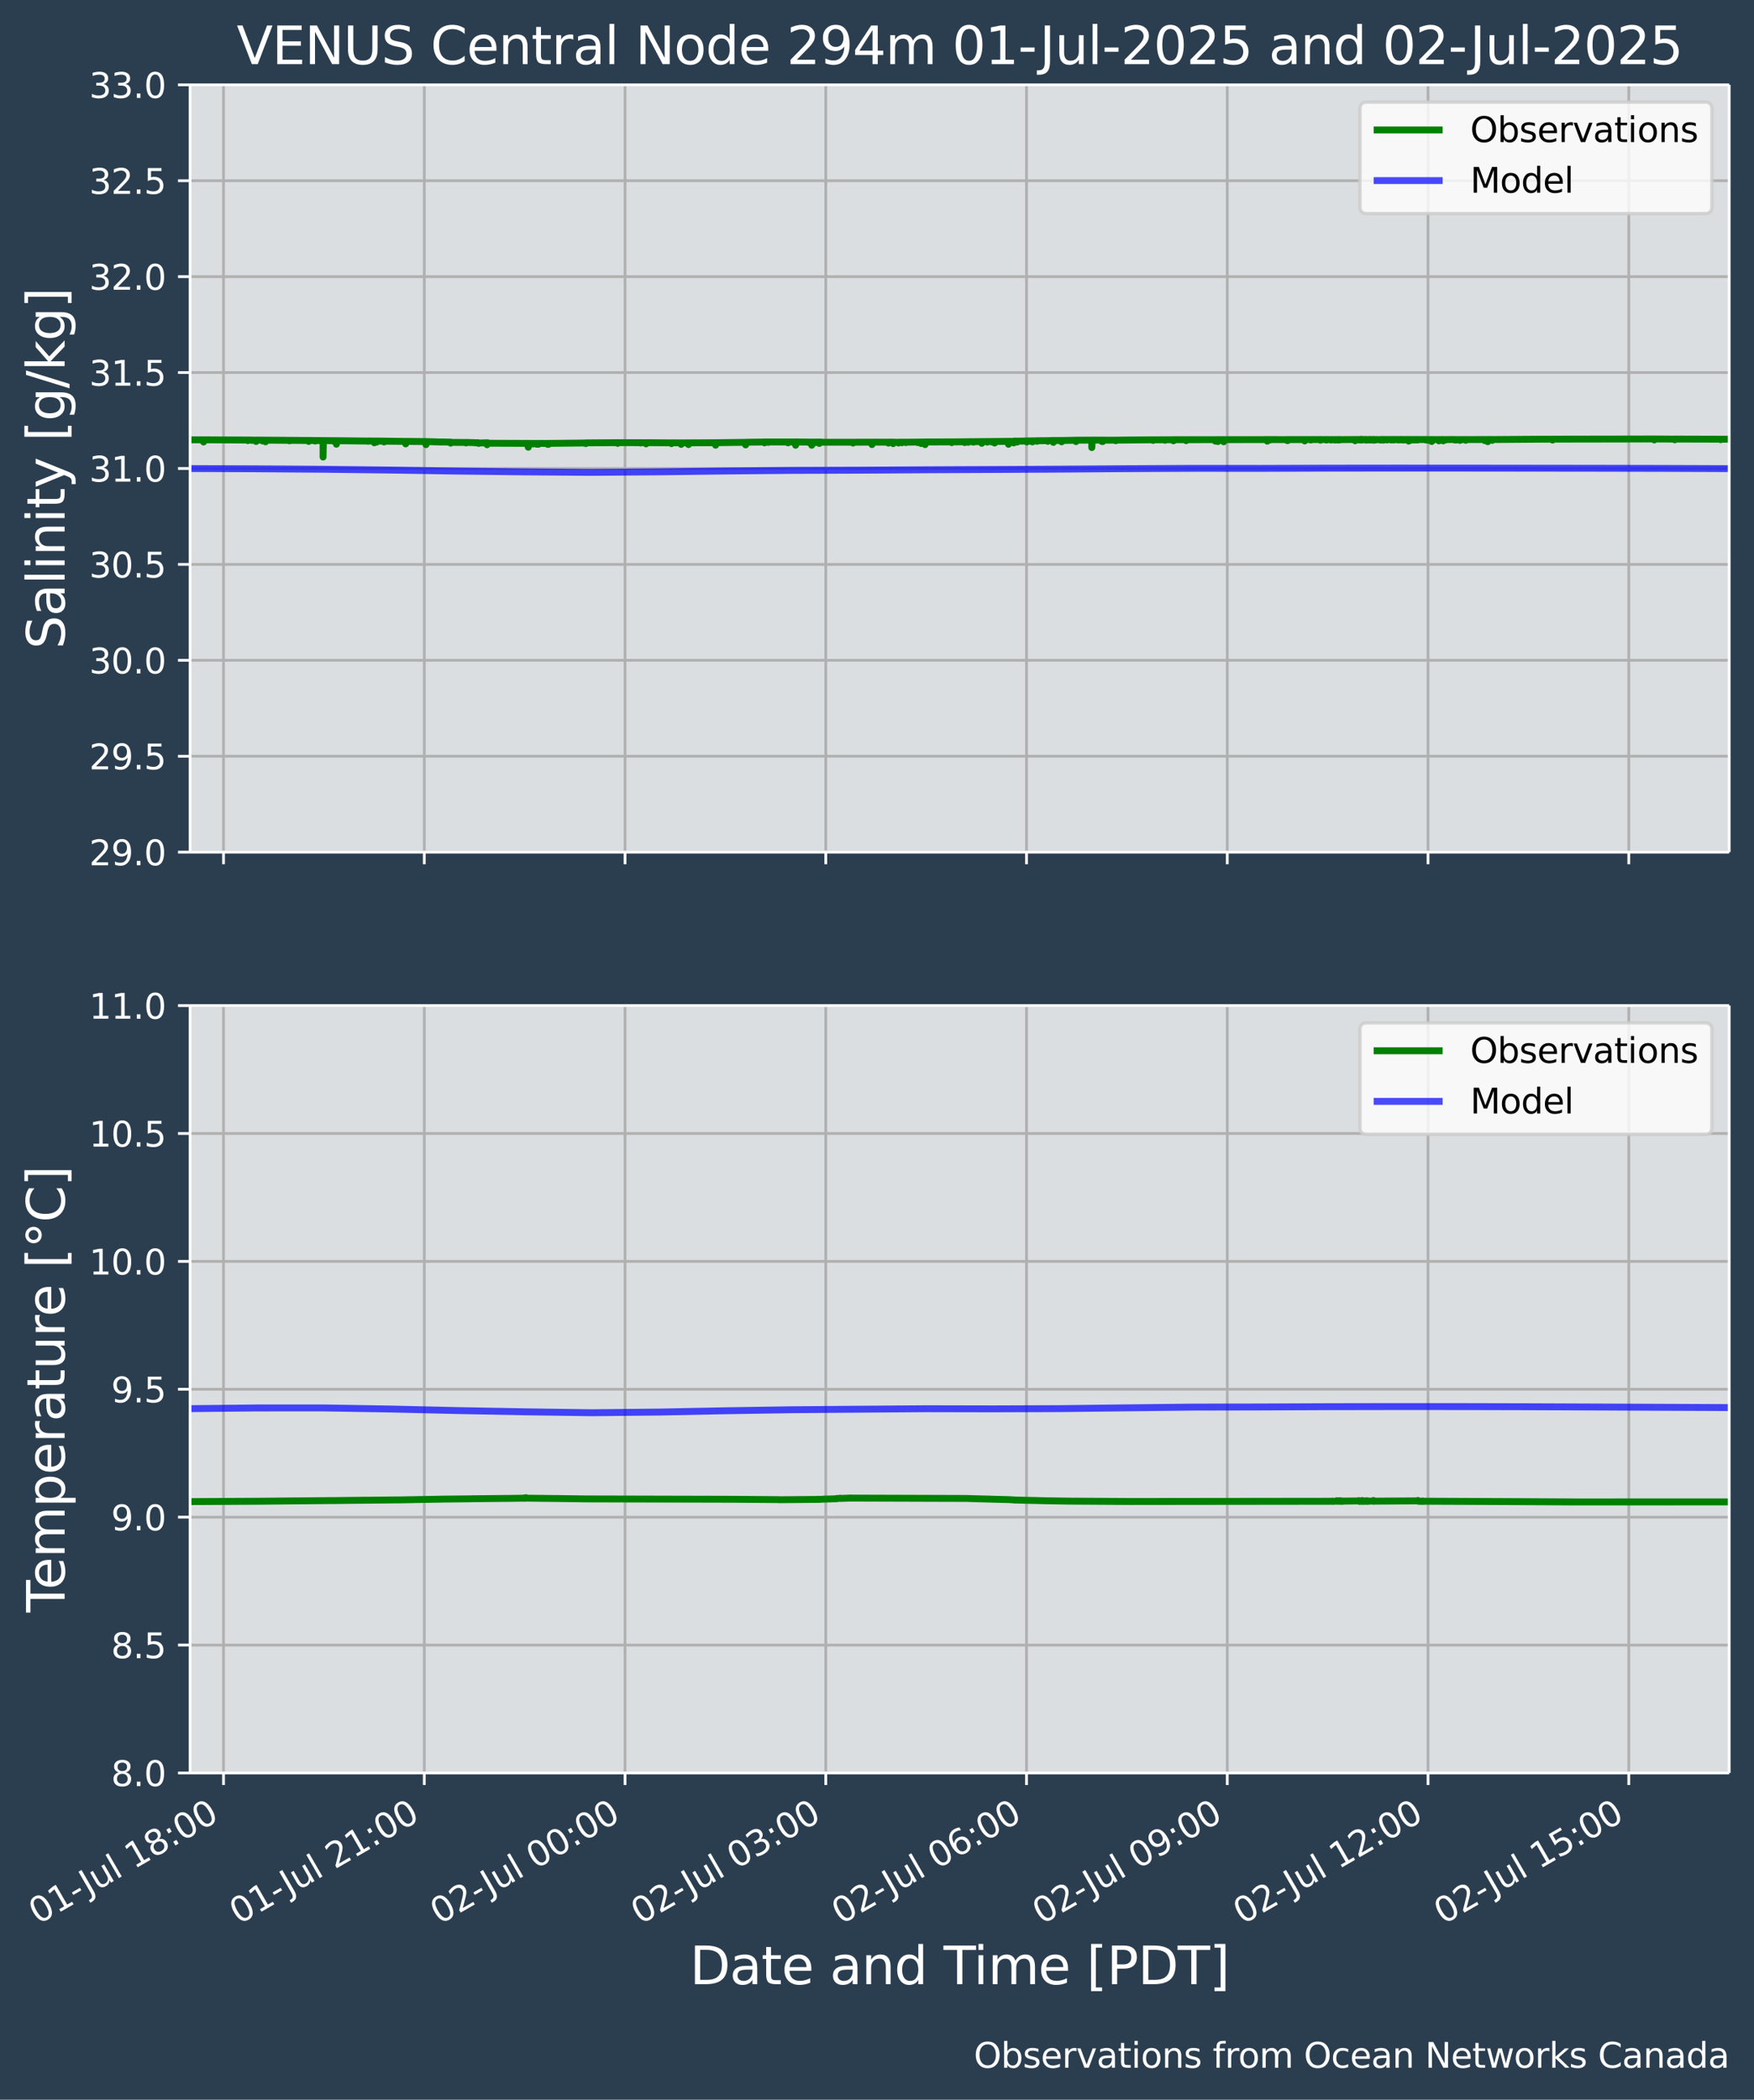 <?xml version="1.0" encoding="UTF-8"?>
<!DOCTYPE svg  PUBLIC '-//W3C//DTD SVG 1.1//EN'  'http://www.w3.org/Graphics/SVG/1.1/DTD/svg11.dtd'>
<svg width="508.73pt" height="608.97pt" version="1.1" viewBox="0 0 508.73 608.97" xmlns="http://www.w3.org/2000/svg" xmlns:xlink="http://www.w3.org/1999/xlink">
 <defs>
  <style type="text/css">*{stroke-linejoin: round; stroke-linecap: butt}</style>
 </defs>
 <g id="figure_1">
  <g id="patch_1">
   <path d="m0 608.97h508.73v-608.97h-508.73z" fill="#2b3e50"/>
  </g>
  <g id="axes_1">
   <g id="patch_2">
    <path d="m55.126 247.14h446.4v-222.55h-446.4z" fill="#dbdee1"/>
   </g>
   <g id="matplotlib.axis_1">
    <g id="xtick_1">
     <g id="line2d_1">
      <path d="m64.83 247.14v-222.55" clip-path="url(#pc6a6bfb9f0)" fill="none" stroke="#b0b0b0" stroke-linecap="square" stroke-width=".8"/>
     </g>
     <g id="line2d_2">
      <defs>
       <path id="mb224fcbd5c" d="m0 0v3.5" stroke="#fff" stroke-width=".8"/>
      </defs>
      <use x="64.83" y="247.143" fill="#ffffff" stroke="#ffffff" stroke-width=".8" xlink:href="#mb224fcbd5c"/>
     </g>
    </g>
    <g id="xtick_2">
     <g id="line2d_3">
      <path d="m123.06 247.14v-222.55" clip-path="url(#pc6a6bfb9f0)" fill="none" stroke="#b0b0b0" stroke-linecap="square" stroke-width=".8"/>
     </g>
     <g id="line2d_4">
      <use x="123.056" y="247.143" fill="#ffffff" stroke="#ffffff" stroke-width=".8" xlink:href="#mb224fcbd5c"/>
     </g>
    </g>
    <g id="xtick_3">
     <g id="line2d_5">
      <path d="m181.28 247.14v-222.55" clip-path="url(#pc6a6bfb9f0)" fill="none" stroke="#b0b0b0" stroke-linecap="square" stroke-width=".8"/>
     </g>
     <g id="line2d_6">
      <use x="181.282" y="247.143" fill="#ffffff" stroke="#ffffff" stroke-width=".8" xlink:href="#mb224fcbd5c"/>
     </g>
    </g>
    <g id="xtick_4">
     <g id="line2d_7">
      <path d="m239.51 247.14v-222.55" clip-path="url(#pc6a6bfb9f0)" fill="none" stroke="#b0b0b0" stroke-linecap="square" stroke-width=".8"/>
     </g>
     <g id="line2d_8">
      <use x="239.508" y="247.143" fill="#ffffff" stroke="#ffffff" stroke-width=".8" xlink:href="#mb224fcbd5c"/>
     </g>
    </g>
    <g id="xtick_5">
     <g id="line2d_9">
      <path d="m297.73 247.14v-222.55" clip-path="url(#pc6a6bfb9f0)" fill="none" stroke="#b0b0b0" stroke-linecap="square" stroke-width=".8"/>
     </g>
     <g id="line2d_10">
      <use x="297.734" y="247.143" fill="#ffffff" stroke="#ffffff" stroke-width=".8" xlink:href="#mb224fcbd5c"/>
     </g>
    </g>
    <g id="xtick_6">
     <g id="line2d_11">
      <path d="m355.96 247.14v-222.55" clip-path="url(#pc6a6bfb9f0)" fill="none" stroke="#b0b0b0" stroke-linecap="square" stroke-width=".8"/>
     </g>
     <g id="line2d_12">
      <use x="355.961" y="247.143" fill="#ffffff" stroke="#ffffff" stroke-width=".8" xlink:href="#mb224fcbd5c"/>
     </g>
    </g>
    <g id="xtick_7">
     <g id="line2d_13">
      <path d="m414.19 247.14v-222.55" clip-path="url(#pc6a6bfb9f0)" fill="none" stroke="#b0b0b0" stroke-linecap="square" stroke-width=".8"/>
     </g>
     <g id="line2d_14">
      <use x="414.187" y="247.143" fill="#ffffff" stroke="#ffffff" stroke-width=".8" xlink:href="#mb224fcbd5c"/>
     </g>
    </g>
    <g id="xtick_8">
     <g id="line2d_15">
      <path d="m472.41 247.14v-222.55" clip-path="url(#pc6a6bfb9f0)" fill="none" stroke="#b0b0b0" stroke-linecap="square" stroke-width=".8"/>
     </g>
     <g id="line2d_16">
      <use x="472.413" y="247.143" fill="#ffffff" stroke="#ffffff" stroke-width=".8" xlink:href="#mb224fcbd5c"/>
     </g>
    </g>
   </g>
   <g id="matplotlib.axis_2">
    <g id="ytick_1">
     <g id="line2d_17">
      <path d="m55.126 247.14h446.4" clip-path="url(#pc6a6bfb9f0)" fill="none" stroke="#b0b0b0" stroke-linecap="square" stroke-width=".8"/>
     </g>
     <g id="line2d_18">
      <defs>
       <path id="m6ebe1eccc5" d="m0 0h-3.5" stroke="#fff" stroke-width=".8"/>
      </defs>
      <use x="55.126" y="247.143" fill="#ffffff" stroke="#ffffff" stroke-width=".8" xlink:href="#m6ebe1eccc5"/>
     </g>
     <g id="text_1">
      <!-- 29.0 -->
      <g transform="translate(25.86 250.94) scale(.1 -.1)" fill="#fff">
       <defs>
        <path id="DejaVuSans-32" transform="scale(.016)" d="m1228 531h2203v-531h-2962v531q359 372 979 998 621 627 780 809 303 340 423 576 121 236 121 464 0 372-261 606-261 235-680 235-297 0-627-103-329-103-704-313v638q381 153 712 231 332 78 607 78 725 0 1156-363 431-362 431-968 0-288-108-546-107-257-392-607-78-91-497-524-418-433-1181-1211z"/>
        <path id="DejaVuSans-39" transform="scale(.016)" d="m703 97v575q238-113 481-172 244-59 479-59 625 0 954 420 330 420 377 1277-181-269-460-413-278-144-615-144-700 0-1108 423-408 424-408 1159 0 718 425 1152 425 435 1131 435 810 0 1236-621 427-620 427-1801 0-1103-524-1761-523-658-1407-658-238 0-482 47-243 47-506 141zm1256 1978q425 0 673 290 249 291 249 798 0 503-249 795-248 292-673 292t-673-292-248-795q0-507 248-798 248-290 673-290z"/>
        <path id="DejaVuSans-2e" transform="scale(.016)" d="m684 794h660v-794h-660v794z"/>
        <path id="DejaVuSans-30" transform="scale(.016)" d="m2034 4250q-487 0-733-480-245-479-245-1442 0-959 245-1439 246-480 733-480 491 0 736 480 246 480 246 1439 0 963-246 1442-245 480-736 480zm0 500q785 0 1199-621 414-620 414-1801 0-1178-414-1799-414-620-1199-620-784 0-1198 620-414 621-414 1799 0 1181 414 1801 414 621 1198 621z"/>
       </defs>
       <use xlink:href="#DejaVuSans-32"/>
       <use transform="translate(63.623)" xlink:href="#DejaVuSans-39"/>
       <use transform="translate(127.25)" xlink:href="#DejaVuSans-2e"/>
       <use transform="translate(159.03)" xlink:href="#DejaVuSans-30"/>
      </g>
     </g>
    </g>
    <g id="ytick_2">
     <g id="line2d_19">
      <path d="m55.126 219.32h446.4" clip-path="url(#pc6a6bfb9f0)" fill="none" stroke="#b0b0b0" stroke-linecap="square" stroke-width=".8"/>
     </g>
     <g id="line2d_20">
      <use x="55.126" y="219.325" fill="#ffffff" stroke="#ffffff" stroke-width=".8" xlink:href="#m6ebe1eccc5"/>
     </g>
     <g id="text_2">
      <!-- 29.5 -->
      <g transform="translate(25.86 223.12) scale(.1 -.1)" fill="#fff">
       <defs>
        <path id="DejaVuSans-35" transform="scale(.016)" d="m691 4666h2478v-532h-1900v-1143q137 47 274 70 138 23 276 23 781 0 1237-428 457-428 457-1159 0-753-469-1171-469-417-1322-417-294 0-599 50-304 50-629 150v635q281-153 581-228t634-75q541 0 856 284 316 284 316 772 0 487-316 771-315 285-856 285-253 0-505-56-251-56-513-175v2344z"/>
       </defs>
       <use xlink:href="#DejaVuSans-32"/>
       <use transform="translate(63.623)" xlink:href="#DejaVuSans-39"/>
       <use transform="translate(127.25)" xlink:href="#DejaVuSans-2e"/>
       <use transform="translate(159.03)" xlink:href="#DejaVuSans-35"/>
      </g>
     </g>
    </g>
    <g id="ytick_3">
     <g id="line2d_21">
      <path d="m55.126 191.51h446.4" clip-path="url(#pc6a6bfb9f0)" fill="none" stroke="#b0b0b0" stroke-linecap="square" stroke-width=".8"/>
     </g>
     <g id="line2d_22">
      <use x="55.126" y="191.507" fill="#ffffff" stroke="#ffffff" stroke-width=".8" xlink:href="#m6ebe1eccc5"/>
     </g>
     <g id="text_3">
      <!-- 30.0 -->
      <g transform="translate(25.86 195.31) scale(.1 -.1)" fill="#fff">
       <defs>
        <path id="DejaVuSans-33" transform="scale(.016)" d="m2597 2516q453-97 707-404 255-306 255-756 0-690-475-1069-475-378-1350-378-293 0-604 58t-642 174v609q262-153 574-231 313-78 654-78 593 0 904 234t311 681q0 413-289 645-289 233-804 233h-544v519h569q465 0 712 186t247 536q0 359-255 551-254 193-729 193-260 0-557-57-297-56-653-174v562q360 100 674 150t592 50q719 0 1137-327 419-326 419-882 0-388-222-655t-631-370z"/>
       </defs>
       <use xlink:href="#DejaVuSans-33"/>
       <use transform="translate(63.623)" xlink:href="#DejaVuSans-30"/>
       <use transform="translate(127.25)" xlink:href="#DejaVuSans-2e"/>
       <use transform="translate(159.03)" xlink:href="#DejaVuSans-30"/>
      </g>
     </g>
    </g>
    <g id="ytick_4">
     <g id="line2d_23">
      <path d="m55.126 163.69h446.4" clip-path="url(#pc6a6bfb9f0)" fill="none" stroke="#b0b0b0" stroke-linecap="square" stroke-width=".8"/>
     </g>
     <g id="line2d_24">
      <use x="55.126" y="163.689" fill="#ffffff" stroke="#ffffff" stroke-width=".8" xlink:href="#m6ebe1eccc5"/>
     </g>
     <g id="text_4">
      <!-- 30.5 -->
      <g transform="translate(25.86 167.49) scale(.1 -.1)" fill="#fff">
       <use xlink:href="#DejaVuSans-33"/>
       <use transform="translate(63.623)" xlink:href="#DejaVuSans-30"/>
       <use transform="translate(127.25)" xlink:href="#DejaVuSans-2e"/>
       <use transform="translate(159.03)" xlink:href="#DejaVuSans-35"/>
      </g>
     </g>
    </g>
    <g id="ytick_5">
     <g id="line2d_25">
      <path d="m55.126 135.87h446.4" clip-path="url(#pc6a6bfb9f0)" fill="none" stroke="#b0b0b0" stroke-linecap="square" stroke-width=".8"/>
     </g>
     <g id="line2d_26">
      <use x="55.126" y="135.87" fill="#ffffff" stroke="#ffffff" stroke-width=".8" xlink:href="#m6ebe1eccc5"/>
     </g>
     <g id="text_5">
      <!-- 31.0 -->
      <g transform="translate(25.86 139.67) scale(.1 -.1)" fill="#fff">
       <defs>
        <path id="DejaVuSans-31" transform="scale(.016)" d="m794 531h1031v3560l-1122-225v575l1116 225h631v-4135h1031v-531h-2687v531z"/>
       </defs>
       <use xlink:href="#DejaVuSans-33"/>
       <use transform="translate(63.623)" xlink:href="#DejaVuSans-31"/>
       <use transform="translate(127.25)" xlink:href="#DejaVuSans-2e"/>
       <use transform="translate(159.03)" xlink:href="#DejaVuSans-30"/>
      </g>
     </g>
    </g>
    <g id="ytick_6">
     <g id="line2d_27">
      <path d="m55.126 108.05h446.4" clip-path="url(#pc6a6bfb9f0)" fill="none" stroke="#b0b0b0" stroke-linecap="square" stroke-width=".8"/>
     </g>
     <g id="line2d_28">
      <use x="55.126" y="108.052" fill="#ffffff" stroke="#ffffff" stroke-width=".8" xlink:href="#m6ebe1eccc5"/>
     </g>
     <g id="text_6">
      <!-- 31.5 -->
      <g transform="translate(25.86 111.85) scale(.1 -.1)" fill="#fff">
       <use xlink:href="#DejaVuSans-33"/>
       <use transform="translate(63.623)" xlink:href="#DejaVuSans-31"/>
       <use transform="translate(127.25)" xlink:href="#DejaVuSans-2e"/>
       <use transform="translate(159.03)" xlink:href="#DejaVuSans-35"/>
      </g>
     </g>
    </g>
    <g id="ytick_7">
     <g id="line2d_29">
      <path d="m55.126 80.234h446.4" clip-path="url(#pc6a6bfb9f0)" fill="none" stroke="#b0b0b0" stroke-linecap="square" stroke-width=".8"/>
     </g>
     <g id="line2d_30">
      <use x="55.126" y="80.234" fill="#ffffff" stroke="#ffffff" stroke-width=".8" xlink:href="#m6ebe1eccc5"/>
     </g>
     <g id="text_7">
      <!-- 32.0 -->
      <g transform="translate(25.86 84.033) scale(.1 -.1)" fill="#fff">
       <use xlink:href="#DejaVuSans-33"/>
       <use transform="translate(63.623)" xlink:href="#DejaVuSans-32"/>
       <use transform="translate(127.25)" xlink:href="#DejaVuSans-2e"/>
       <use transform="translate(159.03)" xlink:href="#DejaVuSans-30"/>
      </g>
     </g>
    </g>
    <g id="ytick_8">
     <g id="line2d_31">
      <path d="m55.126 52.416h446.4" clip-path="url(#pc6a6bfb9f0)" fill="none" stroke="#b0b0b0" stroke-linecap="square" stroke-width=".8"/>
     </g>
     <g id="line2d_32">
      <use x="55.126" y="52.416" fill="#ffffff" stroke="#ffffff" stroke-width=".8" xlink:href="#m6ebe1eccc5"/>
     </g>
     <g id="text_8">
      <!-- 32.5 -->
      <g transform="translate(25.86 56.215) scale(.1 -.1)" fill="#fff">
       <use xlink:href="#DejaVuSans-33"/>
       <use transform="translate(63.623)" xlink:href="#DejaVuSans-32"/>
       <use transform="translate(127.25)" xlink:href="#DejaVuSans-2e"/>
       <use transform="translate(159.03)" xlink:href="#DejaVuSans-35"/>
      </g>
     </g>
    </g>
    <g id="ytick_9">
     <g id="line2d_33">
      <path d="m55.126 24.598h446.4" clip-path="url(#pc6a6bfb9f0)" fill="none" stroke="#b0b0b0" stroke-linecap="square" stroke-width=".8"/>
     </g>
     <g id="line2d_34">
      <use x="55.126" y="24.598" fill="#ffffff" stroke="#ffffff" stroke-width=".8" xlink:href="#m6ebe1eccc5"/>
     </g>
     <g id="text_9">
      <!-- 33.0 -->
      <g transform="translate(25.86 28.397) scale(.1 -.1)" fill="#fff">
       <use xlink:href="#DejaVuSans-33"/>
       <use transform="translate(63.623)" xlink:href="#DejaVuSans-33"/>
       <use transform="translate(127.25)" xlink:href="#DejaVuSans-2e"/>
       <use transform="translate(159.03)" xlink:href="#DejaVuSans-30"/>
      </g>
     </g>
    </g>
    <g id="text_10">
     <!-- Salinity [g/kg] -->
     <g transform="translate(18.741 188.24) rotate(-90) scale(.15 -.15)" fill="#fff">
      <defs>
       <path id="BitstreamVeraSans-Roman-53" transform="scale(.016)" d="m3425 4513v-616q-359 172-678 256-319 85-616 85-515 0-795-200t-280-569q0-310 186-468 186-157 705-254l381-78q706-135 1042-474t336-907q0-679-455-1029-454-350-1332-350-331 0-705 75-373 75-773 222v650q384-215 753-325 369-109 725-109 540 0 834 212 294 213 294 607 0 343-211 537t-692 291l-385 75q-706 140-1022 440-315 300-315 835 0 619 436 975t1201 356q329 0 669-60 341-59 697-177z"/>
       <path id="BitstreamVeraSans-Roman-61" transform="scale(.016)" d="m2194 1759q-697 0-966-159t-269-544q0-306 202-486 202-179 548-179 479 0 768 339t289 901v128h-572zm1147 238v-1997h-575v531q-197-318-491-470t-719-152q-537 0-855 302-317 302-317 808 0 590 395 890 396 300 1180 300h807v57q0 397-261 614t-733 217q-300 0-585-72-284-72-546-216v532q315 122 612 182 297 61 578 61 760 0 1135-394 375-393 375-1193z"/>
       <path id="BitstreamVeraSans-Roman-6c" transform="scale(.016)" d="m603 4863h575v-4863h-575v4863z"/>
       <path id="BitstreamVeraSans-Roman-69" transform="scale(.016)" d="m603 3500h575v-3500h-575v3500zm0 1363h575v-729h-575v729z"/>
       <path id="BitstreamVeraSans-Roman-6e" transform="scale(.016)" d="m3513 2113v-2113h-575v2094q0 497-194 743-194 247-581 247-466 0-735-297-269-296-269-809v-1978h-578v3500h578v-544q207 316 486 472 280 156 646 156 603 0 912-373 310-373 310-1098z"/>
       <path id="BitstreamVeraSans-Roman-74" transform="scale(.016)" d="m1172 4494v-994h1184v-447h-1184v-1900q0-428 117-550t477-122h590v-481h-590q-666 0-919 248-253 249-253 905v1900h-422v447h422v994h578z"/>
       <path id="BitstreamVeraSans-Roman-79" transform="scale(.016)" d="m2059-325q-243-625-475-815-231-191-618-191h-460v481h338q237 0 368 113 132 112 291 531l103 262-1415 3444h609l1094-2737 1094 2737h609l-1538-3825z"/>
       <path id="BitstreamVeraSans-Roman-5b" transform="scale(.016)" d="m550 4863h1325v-447h-750v-4813h750v-447h-1325v5707z"/>
       <path id="BitstreamVeraSans-Roman-67" transform="scale(.016)" d="m2906 1791q0 625-258 968-257 344-723 344-462 0-720-344-258-343-258-968 0-622 258-966t720-344q466 0 723 344 258 344 258 966zm575-1357q0-893-397-1329-396-436-1215-436-303 0-572 45t-522 139v559q253-137 500-202 247-66 503-66 566 0 847 295t281 892v285q-178-310-456-463t-666-153q-643 0-1037 490-394 491-394 1301 0 812 394 1302 394 491 1037 491 388 0 666-153t456-462v531h575v-3066z"/>
       <path id="BitstreamVeraSans-Roman-2f" transform="scale(.016)" d="m1625 4666h531l-1625-5260h-531l1625 5260z"/>
       <path id="BitstreamVeraSans-Roman-6b" transform="scale(.016)" d="m581 4863h578v-2872l1716 1509h734l-1856-1637 1935-1863h-750l-1779 1709v-1709h-578v4863z"/>
       <path id="BitstreamVeraSans-Roman-5d" transform="scale(.016)" d="m1947 4863v-5707h-1325v447h747v4813h-747v447h1325z"/>
      </defs>
      <use xlink:href="#BitstreamVeraSans-Roman-53"/>
      <use transform="translate(63.477)" xlink:href="#BitstreamVeraSans-Roman-61"/>
      <use transform="translate(124.76)" xlink:href="#BitstreamVeraSans-Roman-6c"/>
      <use transform="translate(152.54)" xlink:href="#BitstreamVeraSans-Roman-69"/>
      <use transform="translate(180.32)" xlink:href="#BitstreamVeraSans-Roman-6e"/>
      <use transform="translate(243.7)" xlink:href="#BitstreamVeraSans-Roman-69"/>
      <use transform="translate(271.48)" xlink:href="#BitstreamVeraSans-Roman-74"/>
      <use transform="translate(310.69)" xlink:href="#BitstreamVeraSans-Roman-79"/>
      <use transform="translate(369.87)" xlink:href="#BitstreamVeraSans-Roman-20"/>
      <use transform="translate(401.66)" xlink:href="#BitstreamVeraSans-Roman-5b"/>
      <use transform="translate(440.67)" xlink:href="#BitstreamVeraSans-Roman-67"/>
      <use transform="translate(504.15)" xlink:href="#BitstreamVeraSans-Roman-2f"/>
      <use transform="translate(537.84)" xlink:href="#BitstreamVeraSans-Roman-6b"/>
      <use transform="translate(595.75)" xlink:href="#BitstreamVeraSans-Roman-67"/>
      <use transform="translate(659.23)" xlink:href="#BitstreamVeraSans-Roman-5d"/>
     </g>
    </g>
   </g>
   <g id="line2d_35">
    <path d="m55.13 127.55 3.915 0.011 0.004 0.626 0.017-0.637 0.086 0.006 0.145 0.011 0.135-0.011 12.454 0.067 0.005 0.162 0.027-0.168h0.076l1.089 0.017 0.005 0.101 0.103-0.095 1.084 0.039 0.006 0.358 0.005-0.402 0.097 0.006 1.785 0.011 0.005 0.246 0.011-0.252 0.092 0.006 0.738 0.006 0.006 0.475 0.102-0.475 0.168 0.011h0.141l0.107 0.017 0.011-0.011 0.156-0.011h0.168 0.145l0.119 0.006 0.006-0.006 0.151 0.006 0.145-0.006 0.162 0.006 5.301 0.039 0.004 0.129 0.049-0.134 0.054 0.006 0.156 0.084 0.114-0.084 5.014 0.039 0.005 0.117 0.086-0.123 0.017 0.011 0.124-0.006 0.006 0.274 0.102-0.274 0.108 0.011 0.016-0.011 1.644 0.022 0.006 0.145 0.022-0.151 0.081 0.006h0.157l2.031 0.017 0.006 4.763 0.102-4.757 0.124-0.006 0.151 0.006h0.145 0.151l0.119-0.006 0.006 0.006 2.108 0.022 0.006 0.095 0.054-0.106 0.048 0.017 0.129-0.011 0.157 0.006 0.145-0.006 0.168 0.011h0.14l0.108-0.006 0.005 1.023 0.103-1.023 9.09 0.106 0.011 0.056 0.032-0.073 0.064-0.006 1.683 0.028 0.005 0.492 0.054-0.509 0.049 0.011 0.565 0.006 0.006 0.302 0.075-0.313h0.027l2.059 0.022 0.006 0.24 0.038-0.246 0.065 0.017 6.157 0.073 0.006 0.721 0.102-0.721h0.157l0.14-0.006 0.005 0.006 5.478 0.05 0.006 0.889 0.102-0.9 0.103 0.028 0.016-0.011 3.774 0.106 0.178 0.034 0.005-0.006 0.194-0.039 2.782 0.056 0.006 0.302 0.102-0.296 0.14 0.067 4.211 0.022 0.005 0.145 0.054-0.157 0.049 0.011 0.14-0.011 2.571 0.089 0.108 0.067 0.006-0.05 0.151-0.017 0.124 0.006 0.178-0.022 0.28 0.212 0.005-0.028 0.129-0.123 0.189 0.034 2.103-0.061 0.005 0.57 0.011-0.576 0.092 0.028 0.119-0.017 0.28 0.106 0.119 0.034 0.011-0.011 10.653 0.039 0.005 0.134 0.032-0.162 0.07 0.067 0.124-0.061 0.437 0.022 0.005 1.124 0.092-1.129 0.011 0.011h0.151 0.151l0.917 0.028 0.005 0.145 0.016-0.179 0.086 0.006 0.108 0.101 0.011-0.084 0.113-0.017-0.065 0.034 0.07-0.028h0.14l-0.092 0.05 0.097-0.045h0.512l0.075 0.229-0.038-0.252 0.07 0.05 0.323-0.011 0.005 0.134 0.016-0.157 0.086 0.011 0.065-0.011 0.016 0.028 0.006 0.224 0.065-0.257 0.038 0.006 0.129-0.017 2.178 0.034 0.005 0.078 0.065-0.101h0.038l0.14 0.279 0.011-0.279 0.156-0.006 0.113 0.279 0.027-0.218 0.065-0.078 0.048 0.017h0.151l0.146-0.006 0.005 0.006 9.796-0.106 0.124-0.006 0.437-0.017 0.005 0.201 0.032-0.218h0.07l9.138-0.061 0.005 0.207 0.092-0.218h0.011l0.124 0.011 6.41 0.006 0.005 0.106 0.011-0.112 0.092 0.006 1.477 0.011 0.005 0.335 0.032-0.347 0.07 0.006 0.156-0.006h0.065l0.005 0.117 0.086-0.123 0.016 0.006 6.933 0.056 0.005 0.229 0.043-0.252h0.059l2.712 0.028 0.005 0.436 0.054-0.453 0.049 0.006 1.968-0.006 0.049 0.509 0.032-0.514 0.027 0.011h0.151l7.65-0.039 0.005 0.721 0.075-0.732 0.027 0.006 0.146 0.006 0.005-0.006 8.044-0.106h0.146 0.151 0.108l0.005 0.749 0.043-0.766h0.059l5.375-0.078 0.005 0.252 0.027-0.263 0.075 0.006h0.151l0.873-0.011 0.005 0.134 0.054-0.14 0.049 0.006h0.119l5.445 0.011 0.005 0.246 0.027-0.252 0.075 0.006 2.108-0.006 0.005 0.95 0.102-0.973 0.156 0.011 0.113-0.011 0.005 0.011h0.146 0.146l0.162 0.022 0.119-0.006 0.156 0.022 0.005-0.006 0.124-0.006 2.523 0.017 0.005 0.123 0.102-0.112h0.809l0.005 0.906 0.038-0.911 0.065 0.011 0.167-0.017 0.943 0.011 0.005 0.123 0.027-0.14 0.075 0.017 0.124-0.017 0.081 0.151 0.043-0.145 0.631-0.006 0.005 0.402 0.092-0.408 0.011 0.011 0.124-0.006 0.156 0.011 0.113-0.017 0.011 0.006 0.194 0.05 0.146-0.006 0.005 0.006h8.917l0.005 0.252 0.022-0.257 0.081 0.006h0.151l5.24-0.017 0.005 0.699 0.038-0.704 0.065 0.006 0.151 0.006 0.151-0.006 0.151 0.006 0.124-0.011 4.06 0.017 0.005 0.263 0.032-0.279h0.07 0.151 1.127l0.005 0.425 0.102-0.419 0.151 0.006 0.156-0.006 1.159 0.056 0.005 0.184 0.027-0.235h0.075l0.156 0.006 0.167-0.017 0.162 0.022 0.005-0.006 0.151-0.006h0.146 0.081l0.005 0.162 0.022-0.168h0.081l0.156 0.006 0.873-0.006 0.005 0.123 0.011-0.134 0.092 0.017h0.151l0.011-0.006 0.108 0.006 0.146-0.006 0.005 0.006 2.949-0.028 0.005 0.151 0.075-0.157 0.027 0.011 0.146-0.006h0.151l0.146-0.006h0.151l0.146-0.006 0.119-0.006 0.005 0.442 0.038-0.447 0.065 0.006 0.119 0.006 0.151-0.006h0.146l0.156-0.011 0.151 0.011 0.119-0.011 0.189-0.006 0.005 0.771 0.005-0.777 0.097 0.011 7.623-0.039 0.005 0.224 0.102-0.218 3.65-0.028 0.005 0.229 0.005-0.24 0.097 0.017 0.884-0.022 0.005 0.173 0.011-0.179h0.092l0.119 0.006 0.151-0.006h0.14l0.005-0.006 1.035 0.011 0.005 0.129 0.102-0.129h0.119l0.162-0.017h0.151l0.146-0.017 0.011 0.011 1.704-0.011 0.005 0.492 0.005-0.497 0.097 0.006 1.499-0.017 0.005 0.168 0.016-0.173 0.086 0.006 1.181-0.011 0.005 0.129 0.07-0.134h0.032 0.728l0.005 0.436 0.049-0.442 0.054 0.006 3.914-0.045 0.005 0.85 0.07-0.861 0.032 0.011h0.151l1.272 0.022 0.005 0.43 0.065-0.514 0.038 0.011 0.162-0.017 0.129 0.017 0.28-0.011 0.065 0.285-0.043-0.291 0.086 0.006h0.151l0.016 0.006 0.005 0.274 0.022-0.279 0.081 0.011 0.113-0.006 0.005 0.006 2.615-0.061 0.005 0.291 0.092-0.302 0.011 0.006 1.245-0.022 0.005 0.207 0.016-0.212 0.086 0.011 0.156-0.011 0.043 0.291 0.081-0.285 1.202-0.022 0.005 0.145 0.097-0.168 0.005 0.011 3.025-0.028 0.005 0.184 0.038-0.196 0.065 0.011 1.515-0.045 0.005 0.542 0.049-0.548 0.054 0.006 2.291-0.006 0.005 0.386 0.102-0.38 4.054-0.078 0.005 0.397 0.097-0.414 0.005 0.011 4.486-0.028 0.005 2.163 0.102-2.163 0.022 0.011 0.005 0.252 0.059-0.268 0.043 0.006 0.146 0.006 0.005-0.006 0.151-0.011 0.005 0.006 2.41 0.011 0.005 0.402 0.005-0.408 0.097 0.006 0.119-0.006 0.005 0.408 0.075-0.414 0.027 0.006 0.151 0.006 0.129-0.006 0.011 0.017h3.364l0.005 0.151 0.011-0.157 0.092 0.006 0.162-0.011 10.179-0.101 0.022 0.011 0.097-0.011 0.156 0.006 0.102-0.011 0.005 0.006 0.005 0.168 0.059-0.173 0.043 0.011h0.151l0.151-0.006 0.156 0.006 0.146-0.006 0.005 0.006 0.011-0.011 0.14 0.011 2.593-0.017 0.005 0.145 0.102-0.14h0.108l0.011-0.006 2.216-0.006 0.005 0.302 0.005-0.313h0.097 0.151l0.146 0.011 0.005-0.006 0.146-0.011 0.005 0.006 0.146 0.006 0.005-0.006h2.96l0.005 0.279 0.102-0.279h0.151l8.211-0.011 0.005 0.43 0.005-0.436 0.097 0.011 0.663-0.011 0.005 0.553 0.027-0.559 0.075 0.006 0.151 0.006 0.156-0.006h1.267l0.005 0.62 0.075-0.632 0.027 0.017 12.508-0.017 0.005 0.442 0.011-0.453 0.092 0.006h0.528l0.005 0.179 0.005-0.184h0.097l0.124 0.006 4.89 0.011 0.005 0.252 0.065-0.268 0.038 0.006h0.059l0.005 0.296 0.016-0.302 0.086 0.006 0.146 0.006 0.005-0.006h4.691l0.005 0.38 0.027-0.386 0.075 0.006 0.14-0.011 0.011 0.011 1.52-0.011 0.005 0.134 0.005-0.14 0.097 0.017 0.14-0.011 0.005 0.006h0.119l2.405-0.006 0.005 0.184 0.049-0.19 0.054 0.011 0.151-0.006 0.162 0.011 1.251-0.006 0.005 0.129 0.032-0.14h0.07l0.076 0.123 0.038-0.117 0.167 0.022 0.119-0.011h0.113l-0.092 0.011 0.097-0.006 0.156-0.017-0.146 0.028 0.151-0.022 0.631 0.034 0.005 0.095 0.075-0.134 0.027 0.017h0.151l0.092 0.022 0.022-0.028 0.124-0.006-0.113 0.022 0.119-0.017 0.108 0.05-0.081-0.061 0.086 0.045 0.075-0.039 0.038 0.017 0.41-0.017 0.005 0.14 0.038-0.145 0.065 0.006 0.156 0.011 0.129 0.011 0.043 0.078-0.032-0.101 0.113 0.05 0.119-0.056-0.097 0.073 0.108-0.061h0.189l0.005 0.134 0.081-0.162 0.022 0.017 0.183 0.05 0.027-0.061 0.016 0.084 0.07-0.039 0.075-0.011-0.059 0.022 0.065-0.006 0.005 0.078 0.07-0.112 0.032 0.022 0.146-0.034 0.016 0.022 0.022 0.05 0.027-0.073h0.059l0.135 0.028 4.006-0.028 0.006 0.347 0.016-0.352h0.086 0.167l0.048-0.006 0.086 0.134 0.022-0.123h0.129l0.011 0.034 0.103-0.028 0.533-0.011 0.005 0.14 0.043-0.157 0.059 0.017 0.146 0.006 0.129 0.011 0.005 0.123 0.022-0.14 0.081 0.017 0.048 0.129 0.016-0.212 0.005-0.006 0.027 0.112 0.032-0.039 0.102 0.022-0.081-0.034 0.091 0.017 0.038 0.157-0.027-0.168h0.129 0.733l0.006 0.112 0.005-0.117 0.097 0.028 0.179-0.028 0.004 0.145 0.038-0.157 0.07 0.067 0.006 0.14 0.097-0.196 0.005 0.028h0.496l0.006 0.123 0.026-0.14h0.076 0.189l0.027-0.006 0.086 0.145 0.017-0.151 0.097 0.034 0.021-0.022h0.102l0.043 0.028 0.006 0.123 0.097-0.162 0.005 0.006 0.027 0.151 0.086-0.106 0.102-0.039-0.075 0.05 0.097-0.039 0.313 0.017 0.006 0.151 0.086-0.212 0.016 0.061 0.011 0.078 0.065-0.112 0.032 0.034 0.086 0.162 0.06-0.168 0.156-0.022-0.129 0.05 0.135-0.045 0.151 0.017 0.005-0.006 0.119-0.017 0.006 0.145 0.102-0.117 0.168-0.022 0.102 0.034 0.022-0.028 0.114 0.034 0.012-0.028 0.095-0.006-0.06 0.028 0.071-0.006h0.69l0.005 0.117 0.049-0.151 0.054 0.006 0.14-0.006 0.005 0.006 0.103 0.14 0.022-0.112 0.102-0.034-0.075 0.14 0.086-0.117 0.115 0.134 0.036-0.129 0.103-0.045 0.016 0.028 0.081 0.173 0.07-0.168 0.129-0.017 0.108 0.017 0.017-0.017 0.102-0.006-0.037 0.123 0.054-0.112h0.145l0.604-0.006 0.006 0.129 0.102-0.123h0.162 0.793l0.005 0.123 0.022-0.129 0.081 0.017 0.151-0.011 0.021-0.011 0.102 0.017 0.097-0.006 0.006 0.123 0.032-0.134 0.076 0.078 0.108-0.078 0.005 0.017 0.167-0.006 0.097 0.117 0.059-0.112 0.146-0.011 0.005 0.006h0.125l0.107-0.011-0.011 0.067 0.022-0.056h0.13l0.004-0.006h0.129l0.027 0.067 0.086-0.056 0.404 0.006 0.016 0.123 0.011-0.14 0.08 0.006 0.168-0.017 0.07 0.045 0.043-0.039h0.151l0.124 0.011 0.043 0.106 0.108-0.123 0.13 0.017 0.162-0.017 0.14 0.145 0.011-0.14 0.313 0.006 0.022 0.151 0.021-0.162 0.065 0.006 0.118 0.011 0.027-0.017 0.086 0.022 0.129-0.006 0.156 0.006 0.421-0.011 0.005 0.263 0.092-0.268 0.01 0.011 0.113 0.011 0.006-0.006 0.059-0.011 0.005 0.006 0.022 0.447 0.033-0.458h0.053l0.059 0.028 0.054-0.022 0.075 0.022 0.006 0.101 0.021-0.129 0.081 0.017 0.032-0.006 0.006 0.291 0.01-0.296 0.092 0.039 0.119-0.028 0.011 0.011 0.017 0.14 0.118-0.145 0.076-0.022 0.033 0.028h0.102l-0.08-0.028 0.087 0.017 0.511 0.006 0.006 0.14 0.086-0.162 0.016 0.011 0.097 0.011 0.022-0.028 0.469 0.028 0.005 0.134 0.065-0.162 0.038 0.028 0.07 0.022-0.037-0.061 0.08 0.022 0.248 0.045 0.022 0.073 0.049-0.112 0.037 0.006h2.2l0.005 0.129 0.027-0.14 0.075 0.045 0.103 0.101-0.086-0.134 0.097 0.006 0.108-0.011-0.065 0.022 0.07-0.017 0.103 0.078-0.059-0.106 0.086 0.039 0.086-0.028-0.054 0.084 0.059-0.073 0.005 0.184 0.027-0.19 0.076 0.022 0.097-0.022 0.022 0.011 0.334 0.011 0.005 0.246 0.075-0.263 0.027 0.011 0.226 0.011 0.005 0.151 0.006-0.168 0.097 0.011 0.119-0.017-0.108 0.034 0.113-0.028 0.038 0.006 0.005 0.548 0.07-0.57 0.033 0.017 0.022 0.022 0.13-0.028 0.144 0.022 0.124-0.022 0.167 0.022 0.167-0.011 0.108 0.006-0.097-0.011 0.108 0.006 0.026 0.011 0.092-0.017 0.119 0.011 0.005-0.006h0.858l0.005 0.369 0.011-0.38 0.093 0.011 0.139 0.006 0.156-0.011 0.14 0.061 0.022-0.056 0.129-0.006h0.237l0.006 0.123 0.016-0.134 0.086 0.006 0.167 0.006 0.048 0.006 0.006 0.363 0.016-0.38 0.086 0.011h0.578l0.004 0.123 0.011-0.134 0.092 0.011 2.512-0.011 0.005 0.123 0.103-0.106 0.151 0.006 0.151-0.011 0.005 0.006 0.054 0.134 0.092-0.14h0.965l0.006 0.229 0.102-0.224h0.226l0.006 0.117 0.005-0.123h0.097l0.173 0.006 0.157-0.006 0.113 0.011h0.124l0.011-0.011 0.134 0.011h0.55l0.006 0.196 0.037-0.207 0.065 0.011 0.162-0.006 5.23-0.017 0.006 0.319 0.102-0.307 0.168-0.011 0.151 0.006 0.146-0.006 0.006 0.006 0.302-0.011 0.005 0.626 0.006-0.632 0.097 0.006 0.318-0.006 0.006 0.162 0.005-0.168 0.097 0.006 0.76 0.006 0.005 0.246 0.103-0.24h0.145l14.6-0.101h0.124l0.152 0.006 2.366-0.006 0.006 0.257 0.011-0.268h0.091l29.394-0.05 0.006 0.274 0.005-0.279h0.097l0.168 0.006 5.65 0.039 0.005 0.196 0.028-0.212h0.075l13.224 0.039 0.006 0.14 0.012-0.145 0.091 0.011h0.157l2.172-0.006v0" clip-path="url(#pc6a6bfb9f0)" fill="none" stroke="#008000" stroke-linecap="square" stroke-width="2"/>
   </g>
   <g id="line2d_36">
    <path d="m55.126 135.89 19.409 0.069 19.409 0.14 19.409 0.231 19.409 0.299 19.409 0.225 19.409 0.147 19.409-0.155 19.409-0.242 19.409-0.175 19.409-0.059 19.409-0.128 19.409-0.083 19.409-0.099 19.409-0.138 19.409-0.092 19.409 0.011 19.409-0.063 19.409-0.021 19.409 0.006 19.409 0.021 19.409 0.022 19.409 0.038 19.409 0.068" clip-path="url(#pc6a6bfb9f0)" fill="none" stroke="#00f" stroke-linecap="square" stroke-opacity=".7" stroke-width="2"/>
   </g>
   <g id="patch_3">
    <path d="m55.126 247.14v-222.55" fill="none" stroke="#fff" stroke-linecap="square" stroke-width=".8"/>
   </g>
   <g id="patch_4">
    <path d="m501.53 247.14v-222.55" fill="none" stroke="#fff" stroke-linecap="square" stroke-width=".8"/>
   </g>
   <g id="patch_5">
    <path d="m55.126 247.14h446.4" fill="none" stroke="#fff" stroke-linecap="square" stroke-width=".8"/>
   </g>
   <g id="patch_6">
    <path d="m55.126 24.598h446.4" fill="none" stroke="#fff" stroke-linecap="square" stroke-width=".8"/>
   </g>
   <g id="text_11">
    <!-- VENUS Central Node 294m 01-Jul-2025 and 02-Jul-2025 -->
    <g transform="translate(68.649 18.598) scale(.15 -.15)" fill="#fff">
     <defs>
      <path id="BitstreamVeraSans-Roman-56" transform="scale(.016)" d="m1831 0-1781 4666h659l1479-3928 1481 3928h656l-1778-4666h-716z"/>
      <path id="BitstreamVeraSans-Roman-45" transform="scale(.016)" d="m628 4666h2950v-532h-2319v-1381h2222v-531h-2222v-1691h2375v-531h-3006v4666z"/>
      <path id="BitstreamVeraSans-Roman-4e" transform="scale(.016)" d="m628 4666h850l2069-3903v3903h612v-4666h-850l-2068 3903v-3903h-613v4666z"/>
      <path id="BitstreamVeraSans-Roman-55" transform="scale(.016)" d="m556 4666h635v-2835q0-750 271-1080 272-329 882-329 606 0 878 329 272 330 272 1080v2835h634v-2913q0-912-452-1378-451-466-1332-466-885 0-1337 466-451 466-451 1378v2913z"/>
      <path id="BitstreamVeraSans-Roman-43" transform="scale(.016)" d="m4122 4306v-665q-319 297-680 443-361 147-767 147-800 0-1225-489t-425-1414q0-922 425-1411t1225-489q406 0 767 147t680 444v-660q-331-225-702-338-370-112-782-112-1060 0-1670 648-609 649-609 1771 0 1125 609 1773 610 649 1670 649 418 0 788-111 371-111 696-333z"/>
      <path id="BitstreamVeraSans-Roman-65" transform="scale(.016)" d="m3597 1894v-281h-2644q38-594 358-905t892-311q331 0 642 81t618 244v-544q-310-131-635-200t-659-69q-838 0-1327 487-489 488-489 1320 0 859 464 1363 464 505 1252 505 706 0 1117-455 411-454 411-1235zm-575 169q-6 471-264 752-258 282-683 282-481 0-770-272t-333-766l2050 4z"/>
      <path id="BitstreamVeraSans-Roman-72" transform="scale(.016)" d="m2631 2963q-97 56-211 82-114 27-251 27-488 0-749-317t-261-911v-1844h-578v3500h578v-544q182 319 472 473 291 155 707 155 59 0 131-8 72-7 159-23l3-590z"/>
      <path id="BitstreamVeraSans-Roman-6f" transform="scale(.016)" d="m1959 3097q-462 0-731-361t-269-989 267-989q268-361 733-361 460 0 728 362 269 363 269 988 0 622-269 986-268 364-728 364zm0 487q750 0 1178-488 429-487 429-1349 0-859-429-1349-428-489-1178-489-753 0-1180 489-426 490-426 1349 0 862 426 1349 427 488 1180 488z"/>
      <path id="BitstreamVeraSans-Roman-64" transform="scale(.016)" d="m2906 2969v1894h575v-4863h-575v525q-181-312-458-464-276-152-664-152-634 0-1033 506-398 507-398 1332t398 1331q399 506 1033 506 388 0 664-152 277-151 458-463zm-1959-1222q0-634 261-995t717-361 718 361q263 361 263 995t-263 995q-262 361-718 361t-717-361-261-995z"/>
      <path id="BitstreamVeraSans-Roman-32" transform="scale(.016)" d="m1228 531h2203v-531h-2962v531q359 372 979 998 621 627 780 809 303 340 423 576 121 236 121 464 0 372-261 606-261 235-680 235-297 0-627-103-329-103-704-313v638q381 153 712 231 332 78 607 78 725 0 1156-363 431-362 431-968 0-288-108-546-107-257-392-607-78-91-497-524-418-433-1181-1211z"/>
      <path id="BitstreamVeraSans-Roman-39" transform="scale(.016)" d="m703 97v575q238-113 481-172 244-59 479-59 625 0 954 420 330 420 377 1277-181-269-460-413-278-144-615-144-700 0-1108 423-408 424-408 1159 0 718 425 1152 425 435 1131 435 810 0 1236-621 427-620 427-1801 0-1103-524-1761-523-658-1407-658-238 0-482 47-243 47-506 141zm1256 1978q425 0 673 290 249 291 249 798 0 503-249 795-248 292-673 292t-673-292-248-795q0-507 248-798 248-290 673-290z"/>
      <path id="BitstreamVeraSans-Roman-34" transform="scale(.016)" d="m2419 4116-1594-2491h1594v2491zm-166 550h794v-3041h666v-525h-666v-1100h-628v1100h-2106v609l1940 2957z"/>
      <path id="BitstreamVeraSans-Roman-6d" transform="scale(.016)" d="m3328 2828q216 388 516 572t706 184q547 0 844-383 297-382 297-1088v-2113h-578v2094q0 503-179 746-178 244-543 244-447 0-707-297-259-296-259-809v-1978h-578v2094q0 506-178 748t-550 242q-441 0-701-298-259-298-259-808v-1978h-578v3500h578v-544q197 322 472 475t653 153q382 0 649-194 267-193 395-562z"/>
      <path id="BitstreamVeraSans-Roman-30" transform="scale(.016)" d="m2034 4250q-487 0-733-480-245-479-245-1442 0-959 245-1439 246-480 733-480 491 0 736 480 246 480 246 1439 0 963-246 1442-245 480-736 480zm0 500q785 0 1199-621 414-620 414-1801 0-1178-414-1799-414-620-1199-620-784 0-1198 620-414 621-414 1799 0 1181 414 1801 414 621 1198 621z"/>
      <path id="BitstreamVeraSans-Roman-31" transform="scale(.016)" d="m794 531h1031v3560l-1122-225v575l1116 225h631v-4135h1031v-531h-2687v531z"/>
      <path id="BitstreamVeraSans-Roman-2d" transform="scale(.016)" d="m313 2009h1684v-512h-1684v512z"/>
      <path id="BitstreamVeraSans-Roman-4a" transform="scale(.016)" d="m628 4666h631v-4341q0-844-320-1225t-1030-381h-240v531h197q418 0 590 235 172 234 172 840v4341z"/>
      <path id="BitstreamVeraSans-Roman-75" transform="scale(.016)" d="m544 1381v2119h575v-2097q0-497 193-746 194-248 582-248 465 0 735 297 271 297 271 810v1984h575v-3500h-575v538q-209-319-486-474-276-155-642-155-603 0-916 375-312 375-312 1097z"/>
      <path id="BitstreamVeraSans-Roman-35" transform="scale(.016)" d="m691 4666h2478v-532h-1900v-1143q137 47 274 70 138 23 276 23 781 0 1237-428 457-428 457-1159 0-753-469-1171-469-417-1322-417-294 0-599 50-304 50-629 150v635q281-153 581-228t634-75q541 0 856 284 316 284 316 772 0 487-316 771-315 285-856 285-253 0-505-56-251-56-513-175v2344z"/>
     </defs>
     <use xlink:href="#BitstreamVeraSans-Roman-56"/>
     <use transform="translate(68.408)" xlink:href="#BitstreamVeraSans-Roman-45"/>
     <use transform="translate(131.59)" xlink:href="#BitstreamVeraSans-Roman-4e"/>
     <use transform="translate(206.4)" xlink:href="#BitstreamVeraSans-Roman-55"/>
     <use transform="translate(279.59)" xlink:href="#BitstreamVeraSans-Roman-53"/>
     <use transform="translate(343.07)" xlink:href="#BitstreamVeraSans-Roman-20"/>
     <use transform="translate(374.85)" xlink:href="#BitstreamVeraSans-Roman-43"/>
     <use transform="translate(444.68)" xlink:href="#BitstreamVeraSans-Roman-65"/>
     <use transform="translate(506.2)" xlink:href="#BitstreamVeraSans-Roman-6e"/>
     <use transform="translate(569.58)" xlink:href="#BitstreamVeraSans-Roman-74"/>
     <use transform="translate(608.79)" xlink:href="#BitstreamVeraSans-Roman-72"/>
     <use transform="translate(649.9)" xlink:href="#BitstreamVeraSans-Roman-61"/>
     <use transform="translate(711.18)" xlink:href="#BitstreamVeraSans-Roman-6c"/>
     <use transform="translate(738.96)" xlink:href="#BitstreamVeraSans-Roman-20"/>
     <use transform="translate(770.75)" xlink:href="#BitstreamVeraSans-Roman-4e"/>
     <use transform="translate(845.56)" xlink:href="#BitstreamVeraSans-Roman-6f"/>
     <use transform="translate(906.74)" xlink:href="#BitstreamVeraSans-Roman-64"/>
     <use transform="translate(970.21)" xlink:href="#BitstreamVeraSans-Roman-65"/>
     <use transform="translate(1031.7)" xlink:href="#BitstreamVeraSans-Roman-20"/>
     <use transform="translate(1063.5)" xlink:href="#BitstreamVeraSans-Roman-32"/>
     <use transform="translate(1127.1)" xlink:href="#BitstreamVeraSans-Roman-39"/>
     <use transform="translate(1190.8)" xlink:href="#BitstreamVeraSans-Roman-34"/>
     <use transform="translate(1254.4)" xlink:href="#BitstreamVeraSans-Roman-6d"/>
     <use transform="translate(1351.8)" xlink:href="#BitstreamVeraSans-Roman-20"/>
     <use transform="translate(1383.6)" xlink:href="#BitstreamVeraSans-Roman-30"/>
     <use transform="translate(1447.2)" xlink:href="#BitstreamVeraSans-Roman-31"/>
     <use transform="translate(1510.8)" xlink:href="#BitstreamVeraSans-Roman-2d"/>
     <use transform="translate(1552.5)" xlink:href="#BitstreamVeraSans-Roman-4a"/>
     <use transform="translate(1582)" xlink:href="#BitstreamVeraSans-Roman-75"/>
     <use transform="translate(1645.4)" xlink:href="#BitstreamVeraSans-Roman-6c"/>
     <use transform="translate(1673.2)" xlink:href="#BitstreamVeraSans-Roman-2d"/>
     <use transform="translate(1709.3)" xlink:href="#BitstreamVeraSans-Roman-32"/>
     <use transform="translate(1772.9)" xlink:href="#BitstreamVeraSans-Roman-30"/>
     <use transform="translate(1836.5)" xlink:href="#BitstreamVeraSans-Roman-32"/>
     <use transform="translate(1900.2)" xlink:href="#BitstreamVeraSans-Roman-35"/>
     <use transform="translate(1963.8)" xlink:href="#BitstreamVeraSans-Roman-20"/>
     <use transform="translate(1995.6)" xlink:href="#BitstreamVeraSans-Roman-61"/>
     <use transform="translate(2056.8)" xlink:href="#BitstreamVeraSans-Roman-6e"/>
     <use transform="translate(2120.2)" xlink:href="#BitstreamVeraSans-Roman-64"/>
     <use transform="translate(2183.7)" xlink:href="#BitstreamVeraSans-Roman-20"/>
     <use transform="translate(2215.5)" xlink:href="#BitstreamVeraSans-Roman-30"/>
     <use transform="translate(2279.1)" xlink:href="#BitstreamVeraSans-Roman-32"/>
     <use transform="translate(2342.7)" xlink:href="#BitstreamVeraSans-Roman-2d"/>
     <use transform="translate(2384.4)" xlink:href="#BitstreamVeraSans-Roman-4a"/>
     <use transform="translate(2413.9)" xlink:href="#BitstreamVeraSans-Roman-75"/>
     <use transform="translate(2477.3)" xlink:href="#BitstreamVeraSans-Roman-6c"/>
     <use transform="translate(2505.1)" xlink:href="#BitstreamVeraSans-Roman-2d"/>
     <use transform="translate(2541.2)" xlink:href="#BitstreamVeraSans-Roman-32"/>
     <use transform="translate(2604.8)" xlink:href="#BitstreamVeraSans-Roman-30"/>
     <use transform="translate(2668.4)" xlink:href="#BitstreamVeraSans-Roman-32"/>
     <use transform="translate(2732.1)" xlink:href="#BitstreamVeraSans-Roman-35"/>
    </g>
   </g>
   <g id="legend_1">
    <g id="patch_7">
     <path d="m396.42 61.954h98.105q2 0 2-2v-28.356q0-2-2-2h-98.105q-2 0-2 2v28.356q0 2 2 2z" fill="#fff" opacity=".8" stroke="#ccc"/>
    </g>
    <g id="line2d_37">
     <path d="m398.42 37.696h10 10" fill="none" stroke="#008000" stroke-linecap="square" stroke-width="2"/>
    </g>
    <g id="text_12">
     <!-- Observations -->
     <g transform="translate(426.42 41.196) scale(.1 -.1)">
      <defs>
       <path id="DejaVuSans-4f" transform="scale(.016)" d="m2522 4238q-688 0-1093-513-404-512-404-1397 0-881 404-1394 405-512 1093-512 687 0 1089 512 402 513 402 1394 0 885-402 1397-402 513-1089 513zm0 512q981 0 1568-658 588-658 588-1764 0-1103-588-1761-587-658-1568-658-984 0-1574 656-589 657-589 1763t589 1764q590 658 1574 658z"/>
       <path id="DejaVuSans-62" transform="scale(.016)" d="m3116 1747q0 634-261 995t-717 361q-457 0-718-361t-261-995 261-995 718-361q456 0 717 361t261 995zm-1957 1222q182 312 458 463 277 152 661 152 638 0 1036-506 399-506 399-1331t-399-1332q-398-506-1036-506-384 0-661 152-276 152-458 464v-525h-578v4863h578v-1894z"/>
       <path id="DejaVuSans-73" transform="scale(.016)" d="m2834 3397v-544q-243 125-506 187-262 63-544 63-428 0-642-131t-214-394q0-200 153-314t616-217l197-44q612-131 870-370t258-667q0-488-386-773-386-284-1061-284-281 0-586 55t-642 164v594q319-166 628-249 309-82 613-82 406 0 624 139 219 139 219 392 0 234-158 359-157 125-692 241l-200 47q-534 112-772 345-237 233-237 639 0 494 350 762 350 269 994 269 318 0 599-47 282-46 519-140z"/>
       <path id="DejaVuSans-65" transform="scale(.016)" d="m3597 1894v-281h-2644q38-594 358-905t892-311q331 0 642 81t618 244v-544q-310-131-635-200t-659-69q-838 0-1327 487-489 488-489 1320 0 859 464 1363 464 505 1252 505 706 0 1117-455 411-454 411-1235zm-575 169q-6 471-264 752-258 282-683 282-481 0-770-272t-333-766l2050 4z"/>
       <path id="DejaVuSans-72" transform="scale(.016)" d="m2631 2963q-97 56-211 82-114 27-251 27-488 0-749-317t-261-911v-1844h-578v3500h578v-544q182 319 472 473 291 155 707 155 59 0 131-8 72-7 159-23l3-590z"/>
       <path id="DejaVuSans-76" transform="scale(.016)" d="m191 3500h609l1094-2937 1094 2937h609l-1313-3500h-781l-1312 3500z"/>
       <path id="DejaVuSans-61" transform="scale(.016)" d="m2194 1759q-697 0-966-159t-269-544q0-306 202-486 202-179 548-179 479 0 768 339t289 901v128h-572zm1147 238v-1997h-575v531q-197-318-491-470t-719-152q-537 0-855 302-317 302-317 808 0 590 395 890 396 300 1180 300h807v57q0 397-261 614t-733 217q-300 0-585-72-284-72-546-216v532q315 122 612 182 297 61 578 61 760 0 1135-394 375-393 375-1193z"/>
       <path id="DejaVuSans-74" transform="scale(.016)" d="m1172 4494v-994h1184v-447h-1184v-1900q0-428 117-550t477-122h590v-481h-590q-666 0-919 248-253 249-253 905v1900h-422v447h422v994h578z"/>
       <path id="DejaVuSans-69" transform="scale(.016)" d="m603 3500h575v-3500h-575v3500zm0 1363h575v-729h-575v729z"/>
       <path id="DejaVuSans-6f" transform="scale(.016)" d="m1959 3097q-462 0-731-361t-269-989 267-989q268-361 733-361 460 0 728 362 269 363 269 988 0 622-269 986-268 364-728 364zm0 487q750 0 1178-488 429-487 429-1349 0-859-429-1349-428-489-1178-489-753 0-1180 489-426 490-426 1349 0 862 426 1349 427 488 1180 488z"/>
       <path id="DejaVuSans-6e" transform="scale(.016)" d="m3513 2113v-2113h-575v2094q0 497-194 743-194 247-581 247-466 0-735-297-269-296-269-809v-1978h-578v3500h578v-544q207 316 486 472 280 156 646 156 603 0 912-373 310-373 310-1098z"/>
      </defs>
      <use xlink:href="#DejaVuSans-4f"/>
      <use transform="translate(78.711)" xlink:href="#DejaVuSans-62"/>
      <use transform="translate(142.19)" xlink:href="#DejaVuSans-73"/>
      <use transform="translate(194.29)" xlink:href="#DejaVuSans-65"/>
      <use transform="translate(255.81)" xlink:href="#DejaVuSans-72"/>
      <use transform="translate(296.92)" xlink:href="#DejaVuSans-76"/>
      <use transform="translate(356.1)" xlink:href="#DejaVuSans-61"/>
      <use transform="translate(417.38)" xlink:href="#DejaVuSans-74"/>
      <use transform="translate(456.59)" xlink:href="#DejaVuSans-69"/>
      <use transform="translate(484.38)" xlink:href="#DejaVuSans-6f"/>
      <use transform="translate(545.56)" xlink:href="#DejaVuSans-6e"/>
      <use transform="translate(608.94)" xlink:href="#DejaVuSans-73"/>
     </g>
    </g>
    <g id="line2d_38">
     <path d="m398.42 52.374h10 10" fill="none" stroke="#00f" stroke-linecap="square" stroke-opacity=".7" stroke-width="2"/>
    </g>
    <g id="text_13">
     <!-- Model -->
     <g transform="translate(426.42 55.874) scale(.1 -.1)">
      <defs>
       <path id="DejaVuSans-4d" transform="scale(.016)" d="m628 4666h941l1190-3175 1197 3175h941v-4666h-616v4097l-1203-3200h-634l-1203 3200v-4097h-613v4666z"/>
       <path id="DejaVuSans-64" transform="scale(.016)" d="m2906 2969v1894h575v-4863h-575v525q-181-312-458-464-276-152-664-152-634 0-1033 506-398 507-398 1332t398 1331q399 506 1033 506 388 0 664-152 277-151 458-463zm-1959-1222q0-634 261-995t717-361 718 361q263 361 263 995t-263 995q-262 361-718 361t-717-361-261-995z"/>
       <path id="DejaVuSans-6c" transform="scale(.016)" d="m603 4863h575v-4863h-575v4863z"/>
      </defs>
      <use xlink:href="#DejaVuSans-4d"/>
      <use transform="translate(86.279)" xlink:href="#DejaVuSans-6f"/>
      <use transform="translate(147.46)" xlink:href="#DejaVuSans-64"/>
      <use transform="translate(210.94)" xlink:href="#DejaVuSans-65"/>
      <use transform="translate(272.46)" xlink:href="#DejaVuSans-6c"/>
     </g>
    </g>
   </g>
  </g>
  <g id="axes_2">
   <g id="patch_8">
    <path d="m55.126 514.2h446.4v-222.55h-446.4z" fill="#dbdee1"/>
   </g>
   <g id="matplotlib.axis_3">
    <g id="xtick_9">
     <g id="line2d_39">
      <path d="m64.83 514.2v-222.55" clip-path="url(#p3e05cb2721)" fill="none" stroke="#b0b0b0" stroke-linecap="square" stroke-width=".8"/>
     </g>
     <g id="line2d_40">
      <use x="64.83" y="514.198" fill="#ffffff" stroke="#ffffff" stroke-width=".8" xlink:href="#mb224fcbd5c"/>
     </g>
     <g id="text_14">
      <!-- 01-Jul 18:00 -->
      <g transform="translate(10.999 558.26) rotate(-30) scale(.1 -.1)" fill="#fff">
       <defs>
        <path id="DejaVuSans-2d" transform="scale(.016)" d="m313 2009h1684v-512h-1684v512z"/>
        <path id="DejaVuSans-4a" transform="scale(.016)" d="m628 4666h631v-4341q0-844-320-1225t-1030-381h-240v531h197q418 0 590 235 172 234 172 840v4341z"/>
        <path id="DejaVuSans-75" transform="scale(.016)" d="m544 1381v2119h575v-2097q0-497 193-746 194-248 582-248 465 0 735 297 271 297 271 810v1984h575v-3500h-575v538q-209-319-486-474-276-155-642-155-603 0-916 375-312 375-312 1097zm1447 2203z"/>
        <path id="DejaVuSans-38" transform="scale(.016)" d="m2034 2216q-450 0-708-241-257-241-257-662 0-422 257-663 258-241 708-241t709 242q260 243 260 662 0 421-258 662-257 241-711 241zm-631 268q-406 100-633 378-226 279-226 679 0 559 398 884 399 325 1092 325 697 0 1094-325t397-884q0-400-227-679-226-278-629-378 456-106 710-416 255-309 255-755 0-679-414-1042-414-362-1186-362-771 0-1186 362-414 363-414 1042 0 446 256 755 257 310 713 416zm-231 997q0-362 226-565 227-203 636-203 407 0 636 203 230 203 230 565 0 363-230 566-229 203-636 203-409 0-636-203-226-203-226-566z"/>
        <path id="DejaVuSans-3a" transform="scale(.016)" d="m750 794h659v-794h-659v794zm0 2515h659v-793h-659v793z"/>
       </defs>
       <use xlink:href="#DejaVuSans-30"/>
       <use transform="translate(63.623)" xlink:href="#DejaVuSans-31"/>
       <use transform="translate(127.25)" xlink:href="#DejaVuSans-2d"/>
       <use transform="translate(168.96)" xlink:href="#DejaVuSans-4a"/>
       <use transform="translate(198.45)" xlink:href="#DejaVuSans-75"/>
       <use transform="translate(261.83)" xlink:href="#DejaVuSans-6c"/>
       <use transform="translate(289.61)" xlink:href="#DejaVuSans-20"/>
       <use transform="translate(321.4)" xlink:href="#DejaVuSans-31"/>
       <use transform="translate(385.02)" xlink:href="#DejaVuSans-38"/>
       <use transform="translate(448.64)" xlink:href="#DejaVuSans-3a"/>
       <use transform="translate(482.33)" xlink:href="#DejaVuSans-30"/>
       <use transform="translate(545.96)" xlink:href="#DejaVuSans-30"/>
      </g>
     </g>
    </g>
    <g id="xtick_10">
     <g id="line2d_41">
      <path d="m123.06 514.2v-222.55" clip-path="url(#p3e05cb2721)" fill="none" stroke="#b0b0b0" stroke-linecap="square" stroke-width=".8"/>
     </g>
     <g id="line2d_42">
      <use x="123.056" y="514.198" fill="#ffffff" stroke="#ffffff" stroke-width=".8" xlink:href="#mb224fcbd5c"/>
     </g>
     <g id="text_15">
      <!-- 01-Jul 21:00 -->
      <g transform="translate(69.225 558.26) rotate(-30) scale(.1 -.1)" fill="#fff">
       <use xlink:href="#DejaVuSans-30"/>
       <use transform="translate(63.623)" xlink:href="#DejaVuSans-31"/>
       <use transform="translate(127.25)" xlink:href="#DejaVuSans-2d"/>
       <use transform="translate(168.96)" xlink:href="#DejaVuSans-4a"/>
       <use transform="translate(198.45)" xlink:href="#DejaVuSans-75"/>
       <use transform="translate(261.83)" xlink:href="#DejaVuSans-6c"/>
       <use transform="translate(289.61)" xlink:href="#DejaVuSans-20"/>
       <use transform="translate(321.4)" xlink:href="#DejaVuSans-32"/>
       <use transform="translate(385.02)" xlink:href="#DejaVuSans-31"/>
       <use transform="translate(448.64)" xlink:href="#DejaVuSans-3a"/>
       <use transform="translate(482.33)" xlink:href="#DejaVuSans-30"/>
       <use transform="translate(545.96)" xlink:href="#DejaVuSans-30"/>
      </g>
     </g>
    </g>
    <g id="xtick_11">
     <g id="line2d_43">
      <path d="m181.28 514.2v-222.55" clip-path="url(#p3e05cb2721)" fill="none" stroke="#b0b0b0" stroke-linecap="square" stroke-width=".8"/>
     </g>
     <g id="line2d_44">
      <use x="181.282" y="514.198" fill="#ffffff" stroke="#ffffff" stroke-width=".8" xlink:href="#mb224fcbd5c"/>
     </g>
     <g id="text_16">
      <!-- 02-Jul 00:00 -->
      <g transform="translate(127.45 558.26) rotate(-30) scale(.1 -.1)" fill="#fff">
       <use xlink:href="#DejaVuSans-30"/>
       <use transform="translate(63.623)" xlink:href="#DejaVuSans-32"/>
       <use transform="translate(127.25)" xlink:href="#DejaVuSans-2d"/>
       <use transform="translate(168.96)" xlink:href="#DejaVuSans-4a"/>
       <use transform="translate(198.45)" xlink:href="#DejaVuSans-75"/>
       <use transform="translate(261.83)" xlink:href="#DejaVuSans-6c"/>
       <use transform="translate(289.61)" xlink:href="#DejaVuSans-20"/>
       <use transform="translate(321.4)" xlink:href="#DejaVuSans-30"/>
       <use transform="translate(385.02)" xlink:href="#DejaVuSans-30"/>
       <use transform="translate(448.64)" xlink:href="#DejaVuSans-3a"/>
       <use transform="translate(482.33)" xlink:href="#DejaVuSans-30"/>
       <use transform="translate(545.96)" xlink:href="#DejaVuSans-30"/>
      </g>
     </g>
    </g>
    <g id="xtick_12">
     <g id="line2d_45">
      <path d="m239.51 514.2v-222.55" clip-path="url(#p3e05cb2721)" fill="none" stroke="#b0b0b0" stroke-linecap="square" stroke-width=".8"/>
     </g>
     <g id="line2d_46">
      <use x="239.508" y="514.198" fill="#ffffff" stroke="#ffffff" stroke-width=".8" xlink:href="#mb224fcbd5c"/>
     </g>
     <g id="text_17">
      <!-- 02-Jul 03:00 -->
      <g transform="translate(185.68 558.26) rotate(-30) scale(.1 -.1)" fill="#fff">
       <use xlink:href="#DejaVuSans-30"/>
       <use transform="translate(63.623)" xlink:href="#DejaVuSans-32"/>
       <use transform="translate(127.25)" xlink:href="#DejaVuSans-2d"/>
       <use transform="translate(168.96)" xlink:href="#DejaVuSans-4a"/>
       <use transform="translate(198.45)" xlink:href="#DejaVuSans-75"/>
       <use transform="translate(261.83)" xlink:href="#DejaVuSans-6c"/>
       <use transform="translate(289.61)" xlink:href="#DejaVuSans-20"/>
       <use transform="translate(321.4)" xlink:href="#DejaVuSans-30"/>
       <use transform="translate(385.02)" xlink:href="#DejaVuSans-33"/>
       <use transform="translate(448.64)" xlink:href="#DejaVuSans-3a"/>
       <use transform="translate(482.33)" xlink:href="#DejaVuSans-30"/>
       <use transform="translate(545.96)" xlink:href="#DejaVuSans-30"/>
      </g>
     </g>
    </g>
    <g id="xtick_13">
     <g id="line2d_47">
      <path d="m297.73 514.2v-222.55" clip-path="url(#p3e05cb2721)" fill="none" stroke="#b0b0b0" stroke-linecap="square" stroke-width=".8"/>
     </g>
     <g id="line2d_48">
      <use x="297.734" y="514.198" fill="#ffffff" stroke="#ffffff" stroke-width=".8" xlink:href="#mb224fcbd5c"/>
     </g>
     <g id="text_18">
      <!-- 02-Jul 06:00 -->
      <g transform="translate(243.9 558.26) rotate(-30) scale(.1 -.1)" fill="#fff">
       <defs>
        <path id="DejaVuSans-36" transform="scale(.016)" d="m2113 2584q-425 0-674-291-248-290-248-796 0-503 248-796 249-292 674-292t673 292q248 293 248 796 0 506-248 796-248 291-673 291zm1253 1979v-575q-238 112-480 171-242 60-480 60-625 0-955-422-329-422-376-1275 184 272 462 417 279 145 613 145 703 0 1111-427 408-426 408-1160 0-719-425-1154-425-434-1131-434-810 0-1238 620-428 621-428 1799 0 1106 525 1764t1409 658q238 0 480-47t505-140z"/>
       </defs>
       <use xlink:href="#DejaVuSans-30"/>
       <use transform="translate(63.623)" xlink:href="#DejaVuSans-32"/>
       <use transform="translate(127.25)" xlink:href="#DejaVuSans-2d"/>
       <use transform="translate(168.96)" xlink:href="#DejaVuSans-4a"/>
       <use transform="translate(198.45)" xlink:href="#DejaVuSans-75"/>
       <use transform="translate(261.83)" xlink:href="#DejaVuSans-6c"/>
       <use transform="translate(289.61)" xlink:href="#DejaVuSans-20"/>
       <use transform="translate(321.4)" xlink:href="#DejaVuSans-30"/>
       <use transform="translate(385.02)" xlink:href="#DejaVuSans-36"/>
       <use transform="translate(448.64)" xlink:href="#DejaVuSans-3a"/>
       <use transform="translate(482.33)" xlink:href="#DejaVuSans-30"/>
       <use transform="translate(545.96)" xlink:href="#DejaVuSans-30"/>
      </g>
     </g>
    </g>
    <g id="xtick_14">
     <g id="line2d_49">
      <path d="m355.96 514.2v-222.55" clip-path="url(#p3e05cb2721)" fill="none" stroke="#b0b0b0" stroke-linecap="square" stroke-width=".8"/>
     </g>
     <g id="line2d_50">
      <use x="355.961" y="514.198" fill="#ffffff" stroke="#ffffff" stroke-width=".8" xlink:href="#mb224fcbd5c"/>
     </g>
     <g id="text_19">
      <!-- 02-Jul 09:00 -->
      <g transform="translate(302.13 558.26) rotate(-30) scale(.1 -.1)" fill="#fff">
       <use xlink:href="#DejaVuSans-30"/>
       <use transform="translate(63.623)" xlink:href="#DejaVuSans-32"/>
       <use transform="translate(127.25)" xlink:href="#DejaVuSans-2d"/>
       <use transform="translate(168.96)" xlink:href="#DejaVuSans-4a"/>
       <use transform="translate(198.45)" xlink:href="#DejaVuSans-75"/>
       <use transform="translate(261.83)" xlink:href="#DejaVuSans-6c"/>
       <use transform="translate(289.61)" xlink:href="#DejaVuSans-20"/>
       <use transform="translate(321.4)" xlink:href="#DejaVuSans-30"/>
       <use transform="translate(385.02)" xlink:href="#DejaVuSans-39"/>
       <use transform="translate(448.64)" xlink:href="#DejaVuSans-3a"/>
       <use transform="translate(482.33)" xlink:href="#DejaVuSans-30"/>
       <use transform="translate(545.96)" xlink:href="#DejaVuSans-30"/>
      </g>
     </g>
    </g>
    <g id="xtick_15">
     <g id="line2d_51">
      <path d="m414.19 514.2v-222.55" clip-path="url(#p3e05cb2721)" fill="none" stroke="#b0b0b0" stroke-linecap="square" stroke-width=".8"/>
     </g>
     <g id="line2d_52">
      <use x="414.187" y="514.198" fill="#ffffff" stroke="#ffffff" stroke-width=".8" xlink:href="#mb224fcbd5c"/>
     </g>
     <g id="text_20">
      <!-- 02-Jul 12:00 -->
      <g transform="translate(360.36 558.26) rotate(-30) scale(.1 -.1)" fill="#fff">
       <use xlink:href="#DejaVuSans-30"/>
       <use transform="translate(63.623)" xlink:href="#DejaVuSans-32"/>
       <use transform="translate(127.25)" xlink:href="#DejaVuSans-2d"/>
       <use transform="translate(168.96)" xlink:href="#DejaVuSans-4a"/>
       <use transform="translate(198.45)" xlink:href="#DejaVuSans-75"/>
       <use transform="translate(261.83)" xlink:href="#DejaVuSans-6c"/>
       <use transform="translate(289.61)" xlink:href="#DejaVuSans-20"/>
       <use transform="translate(321.4)" xlink:href="#DejaVuSans-31"/>
       <use transform="translate(385.02)" xlink:href="#DejaVuSans-32"/>
       <use transform="translate(448.64)" xlink:href="#DejaVuSans-3a"/>
       <use transform="translate(482.33)" xlink:href="#DejaVuSans-30"/>
       <use transform="translate(545.96)" xlink:href="#DejaVuSans-30"/>
      </g>
     </g>
    </g>
    <g id="xtick_16">
     <g id="line2d_53">
      <path d="m472.41 514.2v-222.55" clip-path="url(#p3e05cb2721)" fill="none" stroke="#b0b0b0" stroke-linecap="square" stroke-width=".8"/>
     </g>
     <g id="line2d_54">
      <use x="472.413" y="514.198" fill="#ffffff" stroke="#ffffff" stroke-width=".8" xlink:href="#mb224fcbd5c"/>
     </g>
     <g id="text_21">
      <!-- 02-Jul 15:00 -->
      <g transform="translate(418.58 558.26) rotate(-30) scale(.1 -.1)" fill="#fff">
       <use xlink:href="#DejaVuSans-30"/>
       <use transform="translate(63.623)" xlink:href="#DejaVuSans-32"/>
       <use transform="translate(127.25)" xlink:href="#DejaVuSans-2d"/>
       <use transform="translate(168.96)" xlink:href="#DejaVuSans-4a"/>
       <use transform="translate(198.45)" xlink:href="#DejaVuSans-75"/>
       <use transform="translate(261.83)" xlink:href="#DejaVuSans-6c"/>
       <use transform="translate(289.61)" xlink:href="#DejaVuSans-20"/>
       <use transform="translate(321.4)" xlink:href="#DejaVuSans-31"/>
       <use transform="translate(385.02)" xlink:href="#DejaVuSans-35"/>
       <use transform="translate(448.64)" xlink:href="#DejaVuSans-3a"/>
       <use transform="translate(482.33)" xlink:href="#DejaVuSans-30"/>
       <use transform="translate(545.96)" xlink:href="#DejaVuSans-30"/>
      </g>
     </g>
    </g>
    <g id="text_22">
     <!-- Date and Time [PDT] -->
     <g transform="translate(200.06 575.46) scale(.15 -.15)" fill="#fff">
      <defs>
       <path id="BitstreamVeraSans-Roman-44" transform="scale(.016)" d="m1259 4147v-3628h763q966 0 1414 437 448 438 448 1382 0 937-448 1373t-1414 436h-763zm-631 519h1297q1356 0 1990-564 635-564 635-1764 0-1207-638-1773-637-565-1987-565h-1297v4666z"/>
       <path id="BitstreamVeraSans-Roman-54" transform="scale(.016)" d="m-19 4666h3947v-532h-1656v-4134h-634v4134h-1657v532z"/>
       <path id="BitstreamVeraSans-Roman-50" transform="scale(.016)" d="m1259 4147v-1753h794q441 0 681 228 241 228 241 650 0 419-241 647-240 228-681 228h-794zm-631 519h1425q785 0 1186-355 402-355 402-1039 0-691-402-1044-401-353-1186-353h-794v-1875h-631v4666z"/>
      </defs>
      <use xlink:href="#BitstreamVeraSans-Roman-44"/>
      <use transform="translate(77.002)" xlink:href="#BitstreamVeraSans-Roman-61"/>
      <use transform="translate(138.28)" xlink:href="#BitstreamVeraSans-Roman-74"/>
      <use transform="translate(177.49)" xlink:href="#BitstreamVeraSans-Roman-65"/>
      <use transform="translate(239.01)" xlink:href="#BitstreamVeraSans-Roman-20"/>
      <use transform="translate(270.8)" xlink:href="#BitstreamVeraSans-Roman-61"/>
      <use transform="translate(332.08)" xlink:href="#BitstreamVeraSans-Roman-6e"/>
      <use transform="translate(395.46)" xlink:href="#BitstreamVeraSans-Roman-64"/>
      <use transform="translate(458.94)" xlink:href="#BitstreamVeraSans-Roman-20"/>
      <use transform="translate(490.72)" xlink:href="#BitstreamVeraSans-Roman-54"/>
      <use transform="translate(548.68)" xlink:href="#BitstreamVeraSans-Roman-69"/>
      <use transform="translate(576.46)" xlink:href="#BitstreamVeraSans-Roman-6d"/>
      <use transform="translate(673.88)" xlink:href="#BitstreamVeraSans-Roman-65"/>
      <use transform="translate(735.4)" xlink:href="#BitstreamVeraSans-Roman-20"/>
      <use transform="translate(767.19)" xlink:href="#BitstreamVeraSans-Roman-5b"/>
      <use transform="translate(806.2)" xlink:href="#BitstreamVeraSans-Roman-50"/>
      <use transform="translate(866.5)" xlink:href="#BitstreamVeraSans-Roman-44"/>
      <use transform="translate(943.51)" xlink:href="#BitstreamVeraSans-Roman-54"/>
      <use transform="translate(1004.6)" xlink:href="#BitstreamVeraSans-Roman-5d"/>
     </g>
    </g>
   </g>
   <g id="matplotlib.axis_4">
    <g id="ytick_10">
     <g id="line2d_55">
      <path d="m55.126 514.2h446.4" clip-path="url(#p3e05cb2721)" fill="none" stroke="#b0b0b0" stroke-linecap="square" stroke-width=".8"/>
     </g>
     <g id="line2d_56">
      <use x="55.126" y="514.198" fill="#ffffff" stroke="#ffffff" stroke-width=".8" xlink:href="#m6ebe1eccc5"/>
     </g>
     <g id="text_23">
      <!-- 8.0 -->
      <g transform="translate(32.223 518) scale(.1 -.1)" fill="#fff">
       <use xlink:href="#DejaVuSans-38"/>
       <use transform="translate(63.623)" xlink:href="#DejaVuSans-2e"/>
       <use transform="translate(95.41)" xlink:href="#DejaVuSans-30"/>
      </g>
     </g>
    </g>
    <g id="ytick_11">
     <g id="line2d_57">
      <path d="m55.126 477.11h446.4" clip-path="url(#p3e05cb2721)" fill="none" stroke="#b0b0b0" stroke-linecap="square" stroke-width=".8"/>
     </g>
     <g id="line2d_58">
      <use x="55.126" y="477.107" fill="#ffffff" stroke="#ffffff" stroke-width=".8" xlink:href="#m6ebe1eccc5"/>
     </g>
     <g id="text_24">
      <!-- 8.5 -->
      <g transform="translate(32.223 480.91) scale(.1 -.1)" fill="#fff">
       <use xlink:href="#DejaVuSans-38"/>
       <use transform="translate(63.623)" xlink:href="#DejaVuSans-2e"/>
       <use transform="translate(95.41)" xlink:href="#DejaVuSans-35"/>
      </g>
     </g>
    </g>
    <g id="ytick_12">
     <g id="line2d_59">
      <path d="m55.126 440.02h446.4" clip-path="url(#p3e05cb2721)" fill="none" stroke="#b0b0b0" stroke-linecap="square" stroke-width=".8"/>
     </g>
     <g id="line2d_60">
      <use x="55.126" y="440.016" fill="#ffffff" stroke="#ffffff" stroke-width=".8" xlink:href="#m6ebe1eccc5"/>
     </g>
     <g id="text_25">
      <!-- 9.0 -->
      <g transform="translate(32.223 443.82) scale(.1 -.1)" fill="#fff">
       <use xlink:href="#DejaVuSans-39"/>
       <use transform="translate(63.623)" xlink:href="#DejaVuSans-2e"/>
       <use transform="translate(95.41)" xlink:href="#DejaVuSans-30"/>
      </g>
     </g>
    </g>
    <g id="ytick_13">
     <g id="line2d_61">
      <path d="m55.126 402.92h446.4" clip-path="url(#p3e05cb2721)" fill="none" stroke="#b0b0b0" stroke-linecap="square" stroke-width=".8"/>
     </g>
     <g id="line2d_62">
      <use x="55.126" y="402.925" fill="#ffffff" stroke="#ffffff" stroke-width=".8" xlink:href="#m6ebe1eccc5"/>
     </g>
     <g id="text_26">
      <!-- 9.5 -->
      <g transform="translate(32.223 406.72) scale(.1 -.1)" fill="#fff">
       <use xlink:href="#DejaVuSans-39"/>
       <use transform="translate(63.623)" xlink:href="#DejaVuSans-2e"/>
       <use transform="translate(95.41)" xlink:href="#DejaVuSans-35"/>
      </g>
     </g>
    </g>
    <g id="ytick_14">
     <g id="line2d_63">
      <path d="m55.126 365.83h446.4" clip-path="url(#p3e05cb2721)" fill="none" stroke="#b0b0b0" stroke-linecap="square" stroke-width=".8"/>
     </g>
     <g id="line2d_64">
      <use x="55.126" y="365.834" fill="#ffffff" stroke="#ffffff" stroke-width=".8" xlink:href="#m6ebe1eccc5"/>
     </g>
     <g id="text_27">
      <!-- 10.0 -->
      <g transform="translate(25.86 369.63) scale(.1 -.1)" fill="#fff">
       <use xlink:href="#DejaVuSans-31"/>
       <use transform="translate(63.623)" xlink:href="#DejaVuSans-30"/>
       <use transform="translate(127.25)" xlink:href="#DejaVuSans-2e"/>
       <use transform="translate(159.03)" xlink:href="#DejaVuSans-30"/>
      </g>
     </g>
    </g>
    <g id="ytick_15">
     <g id="line2d_65">
      <path d="m55.126 328.74h446.4" clip-path="url(#p3e05cb2721)" fill="none" stroke="#b0b0b0" stroke-linecap="square" stroke-width=".8"/>
     </g>
     <g id="line2d_66">
      <use x="55.126" y="328.743" fill="#ffffff" stroke="#ffffff" stroke-width=".8" xlink:href="#m6ebe1eccc5"/>
     </g>
     <g id="text_28">
      <!-- 10.5 -->
      <g transform="translate(25.86 332.54) scale(.1 -.1)" fill="#fff">
       <use xlink:href="#DejaVuSans-31"/>
       <use transform="translate(63.623)" xlink:href="#DejaVuSans-30"/>
       <use transform="translate(127.25)" xlink:href="#DejaVuSans-2e"/>
       <use transform="translate(159.03)" xlink:href="#DejaVuSans-35"/>
      </g>
     </g>
    </g>
    <g id="ytick_16">
     <g id="line2d_67">
      <path d="m55.126 291.65h446.4" clip-path="url(#p3e05cb2721)" fill="none" stroke="#b0b0b0" stroke-linecap="square" stroke-width=".8"/>
     </g>
     <g id="line2d_68">
      <use x="55.126" y="291.652" fill="#ffffff" stroke="#ffffff" stroke-width=".8" xlink:href="#m6ebe1eccc5"/>
     </g>
     <g id="text_29">
      <!-- 11.0 -->
      <g transform="translate(25.86 295.45) scale(.1 -.1)" fill="#fff">
       <use xlink:href="#DejaVuSans-31"/>
       <use transform="translate(63.623)" xlink:href="#DejaVuSans-31"/>
       <use transform="translate(127.25)" xlink:href="#DejaVuSans-2e"/>
       <use transform="translate(159.03)" xlink:href="#DejaVuSans-30"/>
      </g>
     </g>
    </g>
    <g id="text_30">
     <!-- Temperature [°C] -->
     <g transform="translate(18.741 467.65) rotate(-90) scale(.15 -.15)" fill="#fff">
      <defs>
       <path id="BitstreamVeraSans-Roman-70" transform="scale(.016)" d="m1159 525v-1856h-578v4831h578v-531q182 312 458 463 277 152 661 152 638 0 1036-506 399-506 399-1331t-399-1332q-398-506-1036-506-384 0-661 152-276 152-458 464zm1957 1222q0 634-261 995t-717 361q-457 0-718-361t-261-995 261-995 718-361q456 0 717 361t261 995z"/>
       <path id="BitstreamVeraSans-Roman-b0" transform="scale(.016)" d="m1600 4347q-250 0-422-174-172-173-172-423 0-247 172-417t422-170 422 170 172 417-174 422q-173 175-420 175zm0 403q200 0 384-77 185-76 319-220 144-140 216-319 72-178 72-384 0-412-289-698t-708-286q-422 0-704 281-281 281-281 703 0 419 287 709 288 291 704 291z"/>
      </defs>
      <use xlink:href="#BitstreamVeraSans-Roman-54"/>
      <use transform="translate(44.084)" xlink:href="#BitstreamVeraSans-Roman-65"/>
      <use transform="translate(105.61)" xlink:href="#BitstreamVeraSans-Roman-6d"/>
      <use transform="translate(203.02)" xlink:href="#BitstreamVeraSans-Roman-70"/>
      <use transform="translate(266.5)" xlink:href="#BitstreamVeraSans-Roman-65"/>
      <use transform="translate(328.02)" xlink:href="#BitstreamVeraSans-Roman-72"/>
      <use transform="translate(369.13)" xlink:href="#BitstreamVeraSans-Roman-61"/>
      <use transform="translate(430.41)" xlink:href="#BitstreamVeraSans-Roman-74"/>
      <use transform="translate(469.62)" xlink:href="#BitstreamVeraSans-Roman-75"/>
      <use transform="translate(533)" xlink:href="#BitstreamVeraSans-Roman-72"/>
      <use transform="translate(571.86)" xlink:href="#BitstreamVeraSans-Roman-65"/>
      <use transform="translate(633.39)" xlink:href="#BitstreamVeraSans-Roman-20"/>
      <use transform="translate(665.17)" xlink:href="#BitstreamVeraSans-Roman-5b"/>
      <use transform="translate(704.19)" xlink:href="#BitstreamVeraSans-Roman-b0"/>
      <use transform="translate(754.19)" xlink:href="#BitstreamVeraSans-Roman-43"/>
      <use transform="translate(824.01)" xlink:href="#BitstreamVeraSans-Roman-5d"/>
     </g>
    </g>
   </g>
   <g id="line2d_69">
    <path d="m55.13 435.51h0.124 0.129 0.135l0.005-0.007 19.484-0.104h0.14l10.498-0.104 0.123 0.007 10.653-0.104 0.135 0.007 9.165-0.104h0.124l0.006 0.007 9.446-0.104 0.108 0.007 0.005 0.007h0.14l0.146-0.007 5.628-0.104h0.129l6.125-0.104 0.129-0.022 0.011 0.007 9.025-0.096 0.108-0.022 0.011 0.007 10.357-0.104h0.097l-0.081 0.007h0.097l4.76-0.074 0.038-0.089 0.032 0.148 0.038-0.022 0.086-0.067 0.043 0.037 0.135-0.096 0.07-0.037-0.038 0.111 0.07-0.082 0.027-0.037 0.091 0.134 8.939 0.104 0.027-0.022 0.108 0.022 0.124-0.015 0.011 0.015 7.446 0.104h0.129 0.097l0.016 0.007 42.29 0.104h0.135l13.791 0.104 0.124 0.03 11.3-0.096 0.032-0.052 0.081 0.059 1.962-0.096 0.086-0.022 0.032 0.015h0.135 0.135l2.793-0.089 0.011-0.059 0.038 0.082 0.059-0.007 0.178-0.089 0.011 0.015 0.129 0.022-0.108-0.052 0.119 0.037 0.739-0.096 0.027-0.022 0.022 0.045h0.054l0.113 0.03 0.011-0.007 2.55-0.096 0.081-0.03 0.032 0.03 34.025 0.104 0.146 0.015 3.084 0.096 0.102 0.015 0.016-0.007 0.135-0.015 0.005 0.007 3.849 0.104 0.146 0.015 4.221 0.104 0.129-0.007 1.682 0.096 0.075 0.037 0.043-0.022h0.129l0.129-0.007 0.102 0.022 0.005 0.007 0.14 0.007 4.469 0.104 0.119 0.022 0.135-0.007 0.124-0.007 0.14-0.007 3.693 0.104h0.135l6.642 0.104h0.135l17.495 0.104 0.011-0.015 0.124 0.015 58.583-0.067 0.011-0.045 0.022 0.067 0.075 0.007 1.105-0.082 0.032-0.111 0.075 0.074 0.119 0.082 0.005-0.007 0.086-0.007-0.059 0.037 0.086-0.022 0.48-0.052 0.043-0.119 0.032 0.178 0.032-0.015 0.14 0.052 0.011-0.022 0.027-0.111 0.032 0.126 0.054-0.015 0.264-0.096 0.005-0.015 0.054 0.104 0.032-0.03 0.038 0.037 0.07-0.022 0.113-0.059-0.027 0.082 0.032-0.059 4.593-0.052 0.005-0.096 0.043 0.178 0.054-0.045 0.135 0.096 0.167-0.074 0.124 0.059 0.07-0.082 0.043 0.067 0.049-0.052 0.075-0.126-0.043 0.156 0.075-0.015 0.102-0.059-0.086 0.074 0.102-0.052 0.124 0.067 0.006-0.015 0.026-0.2 0.097 0.156 0.14 0.104 0.129-0.067 0.059-0.015-0.032 0.037 0.081 0.015 0.631-0.104 0.011-0.074 0.08 0.193 0.011-0.007 0.168-0.037 0.124 0.03-0.059-0.104 0.07 0.082 0.054-0.111 0.092 0.096 0.097 0.022-0.038-0.045 0.06 0.037 1.396-0.096 0.011-0.119 0.065 0.237 0.027-0.015 0.102-0.052-0.075 0.059 0.086-0.037 12.659-0.082 0.06-0.119 0.037 0.171 0.129 0.059 0.097 0.015 0.017-0.015 0.134-0.074 0.022 0.037 0.194 0.059 0.124-0.045 0.005 0.007 0.162 0.052 0.135-0.059 0.129 0.052 0.113-0.03 0.017 0.037 0.08-0.059 0.006-0.052 0.027 0.089 0.07 0.007 0.075 0.007-0.049-0.052 0.081 0.037 0.124-0.007-0.08 0.037 0.086-0.03 0.113-0.015 0.006-0.007 24.606 0.104 0.131 0.007 0.004-0.007 19.29 0.104h0.135l44.225-0.015v0" clip-path="url(#p3e05cb2721)" fill="none" stroke="#008000" stroke-linecap="square" stroke-width="2"/>
   </g>
   <g id="line2d_70">
    <path d="m55.126 408.54 19.409-0.202 19.409-0.004 19.409 0.317 19.409 0.448 19.409 0.358 19.409 0.272 19.409-0.193 19.409-0.379 19.409-0.301 19.409-0.152 19.409-0.138 19.409 0.039 19.409-0.068 19.409-0.23 19.409-0.213 19.409-0.04 19.409-0.083 19.409-0.032 19.409 0.006 19.409 0.044 19.409 0.075 19.409 0.087 19.409 0.077" clip-path="url(#p3e05cb2721)" fill="none" stroke="#00f" stroke-linecap="square" stroke-opacity=".7" stroke-width="2"/>
   </g>
   <g id="patch_9">
    <path d="m55.126 514.2v-222.55" fill="none" stroke="#fff" stroke-linecap="square" stroke-width=".8"/>
   </g>
   <g id="patch_10">
    <path d="m501.53 514.2v-222.55" fill="none" stroke="#fff" stroke-linecap="square" stroke-width=".8"/>
   </g>
   <g id="patch_11">
    <path d="m55.126 514.2h446.4" fill="none" stroke="#fff" stroke-linecap="square" stroke-width=".8"/>
   </g>
   <g id="patch_12">
    <path d="m55.126 291.65h446.4" fill="none" stroke="#fff" stroke-linecap="square" stroke-width=".8"/>
   </g>
   <g id="text_31">
    <!-- Observations from Ocean Networks Canada -->
    <g transform="translate(282.44 599.69) scale(.1 -.1)" fill="#fff">
     <defs>
      <path id="BitstreamVeraSans-Roman-4f" transform="scale(.016)" d="m2522 4238q-688 0-1093-513-404-512-404-1397 0-881 404-1394 405-512 1093-512 687 0 1089 512 402 513 402 1394 0 885-402 1397-402 513-1089 513zm0 512q981 0 1568-658 588-658 588-1764 0-1103-588-1761-587-658-1568-658-984 0-1574 656-589 657-589 1763t589 1764q590 658 1574 658z"/>
      <path id="BitstreamVeraSans-Roman-62" transform="scale(.016)" d="m3116 1747q0 634-261 995t-717 361q-457 0-718-361t-261-995 261-995 718-361q456 0 717 361t261 995zm-1957 1222q182 312 458 463 277 152 661 152 638 0 1036-506 399-506 399-1331t-399-1332q-398-506-1036-506-384 0-661 152-276 152-458 464v-525h-578v4863h578v-1894z"/>
      <path id="BitstreamVeraSans-Roman-73" transform="scale(.016)" d="m2834 3397v-544q-243 125-506 187-262 63-544 63-428 0-642-131t-214-394q0-200 153-314t616-217l197-44q612-131 870-370t258-667q0-488-386-773-386-284-1061-284-281 0-586 55t-642 164v594q319-166 628-249 309-82 613-82 406 0 624 139 219 139 219 392 0 234-158 359-157 125-692 241l-200 47q-534 112-772 345-237 233-237 639 0 494 350 762 350 269 994 269 318 0 599-47 282-46 519-140z"/>
      <path id="BitstreamVeraSans-Roman-76" transform="scale(.016)" d="m191 3500h609l1094-2937 1094 2937h609l-1313-3500h-781l-1312 3500z"/>
      <path id="BitstreamVeraSans-Roman-66" transform="scale(.016)" d="m2375 4863v-479h-550q-309 0-430-125-120-125-120-450v-309h947v-447h-947v-3053h-578v3053h-550v447h550v244q0 584 272 851 272 268 862 268h544z"/>
      <path id="BitstreamVeraSans-Roman-63" transform="scale(.016)" d="m3122 3366v-538q-244 135-489 202t-495 67q-560 0-870-355-309-354-309-995t309-996q310-354 870-354 250 0 495 67t489 202v-532q-241-112-499-168-257-57-548-57-791 0-1257 497-465 497-465 1341 0 856 470 1346 471 491 1290 491 265 0 518-55 253-54 491-163z"/>
      <path id="BitstreamVeraSans-Roman-77" transform="scale(.016)" d="m269 3500h575l719-2731 715 2731h678l719-2731 716 2731h575l-916-3500h-678l-753 2869-756-2869h-679l-915 3500z"/>
     </defs>
     <use xlink:href="#BitstreamVeraSans-Roman-4f"/>
     <use transform="translate(78.711)" xlink:href="#BitstreamVeraSans-Roman-62"/>
     <use transform="translate(142.19)" xlink:href="#BitstreamVeraSans-Roman-73"/>
     <use transform="translate(194.29)" xlink:href="#BitstreamVeraSans-Roman-65"/>
     <use transform="translate(255.81)" xlink:href="#BitstreamVeraSans-Roman-72"/>
     <use transform="translate(296.92)" xlink:href="#BitstreamVeraSans-Roman-76"/>
     <use transform="translate(356.1)" xlink:href="#BitstreamVeraSans-Roman-61"/>
     <use transform="translate(417.38)" xlink:href="#BitstreamVeraSans-Roman-74"/>
     <use transform="translate(456.59)" xlink:href="#BitstreamVeraSans-Roman-69"/>
     <use transform="translate(484.38)" xlink:href="#BitstreamVeraSans-Roman-6f"/>
     <use transform="translate(545.56)" xlink:href="#BitstreamVeraSans-Roman-6e"/>
     <use transform="translate(608.94)" xlink:href="#BitstreamVeraSans-Roman-73"/>
     <use transform="translate(661.04)" xlink:href="#BitstreamVeraSans-Roman-20"/>
     <use transform="translate(692.82)" xlink:href="#BitstreamVeraSans-Roman-66"/>
     <use transform="translate(728.03)" xlink:href="#BitstreamVeraSans-Roman-72"/>
     <use transform="translate(766.89)" xlink:href="#BitstreamVeraSans-Roman-6f"/>
     <use transform="translate(828.07)" xlink:href="#BitstreamVeraSans-Roman-6d"/>
     <use transform="translate(925.48)" xlink:href="#BitstreamVeraSans-Roman-20"/>
     <use transform="translate(957.27)" xlink:href="#BitstreamVeraSans-Roman-4f"/>
     <use transform="translate(1036)" xlink:href="#BitstreamVeraSans-Roman-63"/>
     <use transform="translate(1091)" xlink:href="#BitstreamVeraSans-Roman-65"/>
     <use transform="translate(1152.5)" xlink:href="#BitstreamVeraSans-Roman-61"/>
     <use transform="translate(1213.8)" xlink:href="#BitstreamVeraSans-Roman-6e"/>
     <use transform="translate(1277.1)" xlink:href="#BitstreamVeraSans-Roman-20"/>
     <use transform="translate(1308.9)" xlink:href="#BitstreamVeraSans-Roman-4e"/>
     <use transform="translate(1383.7)" xlink:href="#BitstreamVeraSans-Roman-65"/>
     <use transform="translate(1445.3)" xlink:href="#BitstreamVeraSans-Roman-74"/>
     <use transform="translate(1484.5)" xlink:href="#BitstreamVeraSans-Roman-77"/>
     <use transform="translate(1566.3)" xlink:href="#BitstreamVeraSans-Roman-6f"/>
     <use transform="translate(1627.4)" xlink:href="#BitstreamVeraSans-Roman-72"/>
     <use transform="translate(1668.6)" xlink:href="#BitstreamVeraSans-Roman-6b"/>
     <use transform="translate(1726.5)" xlink:href="#BitstreamVeraSans-Roman-73"/>
     <use transform="translate(1778.6)" xlink:href="#BitstreamVeraSans-Roman-20"/>
     <use transform="translate(1810.3)" xlink:href="#BitstreamVeraSans-Roman-43"/>
     <use transform="translate(1880.2)" xlink:href="#BitstreamVeraSans-Roman-61"/>
     <use transform="translate(1941.5)" xlink:href="#BitstreamVeraSans-Roman-6e"/>
     <use transform="translate(2004.8)" xlink:href="#BitstreamVeraSans-Roman-61"/>
     <use transform="translate(2066.1)" xlink:href="#BitstreamVeraSans-Roman-64"/>
     <use transform="translate(2129.6)" xlink:href="#BitstreamVeraSans-Roman-61"/>
    </g>
   </g>
   <g id="legend_2">
    <g id="patch_13">
     <path d="m396.42 329.01h98.105q2 0 2-2v-28.356q0-2-2-2h-98.105q-2 0-2 2v28.356q0 2 2 2z" fill="#fff" opacity=".8" stroke="#ccc"/>
    </g>
    <g id="line2d_71">
     <path d="m398.42 304.75h10 10" fill="none" stroke="#008000" stroke-linecap="square" stroke-width="2"/>
    </g>
    <g id="text_32">
     <!-- Observations -->
     <g transform="translate(426.42 308.25) scale(.1 -.1)">
      <use xlink:href="#DejaVuSans-4f"/>
      <use transform="translate(78.711)" xlink:href="#DejaVuSans-62"/>
      <use transform="translate(142.19)" xlink:href="#DejaVuSans-73"/>
      <use transform="translate(194.29)" xlink:href="#DejaVuSans-65"/>
      <use transform="translate(255.81)" xlink:href="#DejaVuSans-72"/>
      <use transform="translate(296.92)" xlink:href="#DejaVuSans-76"/>
      <use transform="translate(356.1)" xlink:href="#DejaVuSans-61"/>
      <use transform="translate(417.38)" xlink:href="#DejaVuSans-74"/>
      <use transform="translate(456.59)" xlink:href="#DejaVuSans-69"/>
      <use transform="translate(484.38)" xlink:href="#DejaVuSans-6f"/>
      <use transform="translate(545.56)" xlink:href="#DejaVuSans-6e"/>
      <use transform="translate(608.94)" xlink:href="#DejaVuSans-73"/>
     </g>
    </g>
    <g id="line2d_72">
     <path d="m398.42 319.43h10 10" fill="none" stroke="#00f" stroke-linecap="square" stroke-opacity=".7" stroke-width="2"/>
    </g>
    <g id="text_33">
     <!-- Model -->
     <g transform="translate(426.42 322.93) scale(.1 -.1)">
      <use xlink:href="#DejaVuSans-4d"/>
      <use transform="translate(86.279)" xlink:href="#DejaVuSans-6f"/>
      <use transform="translate(147.46)" xlink:href="#DejaVuSans-64"/>
      <use transform="translate(210.94)" xlink:href="#DejaVuSans-65"/>
      <use transform="translate(272.46)" xlink:href="#DejaVuSans-6c"/>
     </g>
    </g>
   </g>
  </g>
 </g>
 <defs>
  <clipPath id="pc6a6bfb9f0">
   <rect x="55.126" y="24.598" width="446.4" height="222.55"/>
  </clipPath>
  <clipPath id="p3e05cb2721">
   <rect x="55.126" y="291.65" width="446.4" height="222.55"/>
  </clipPath>
 </defs>
</svg>
